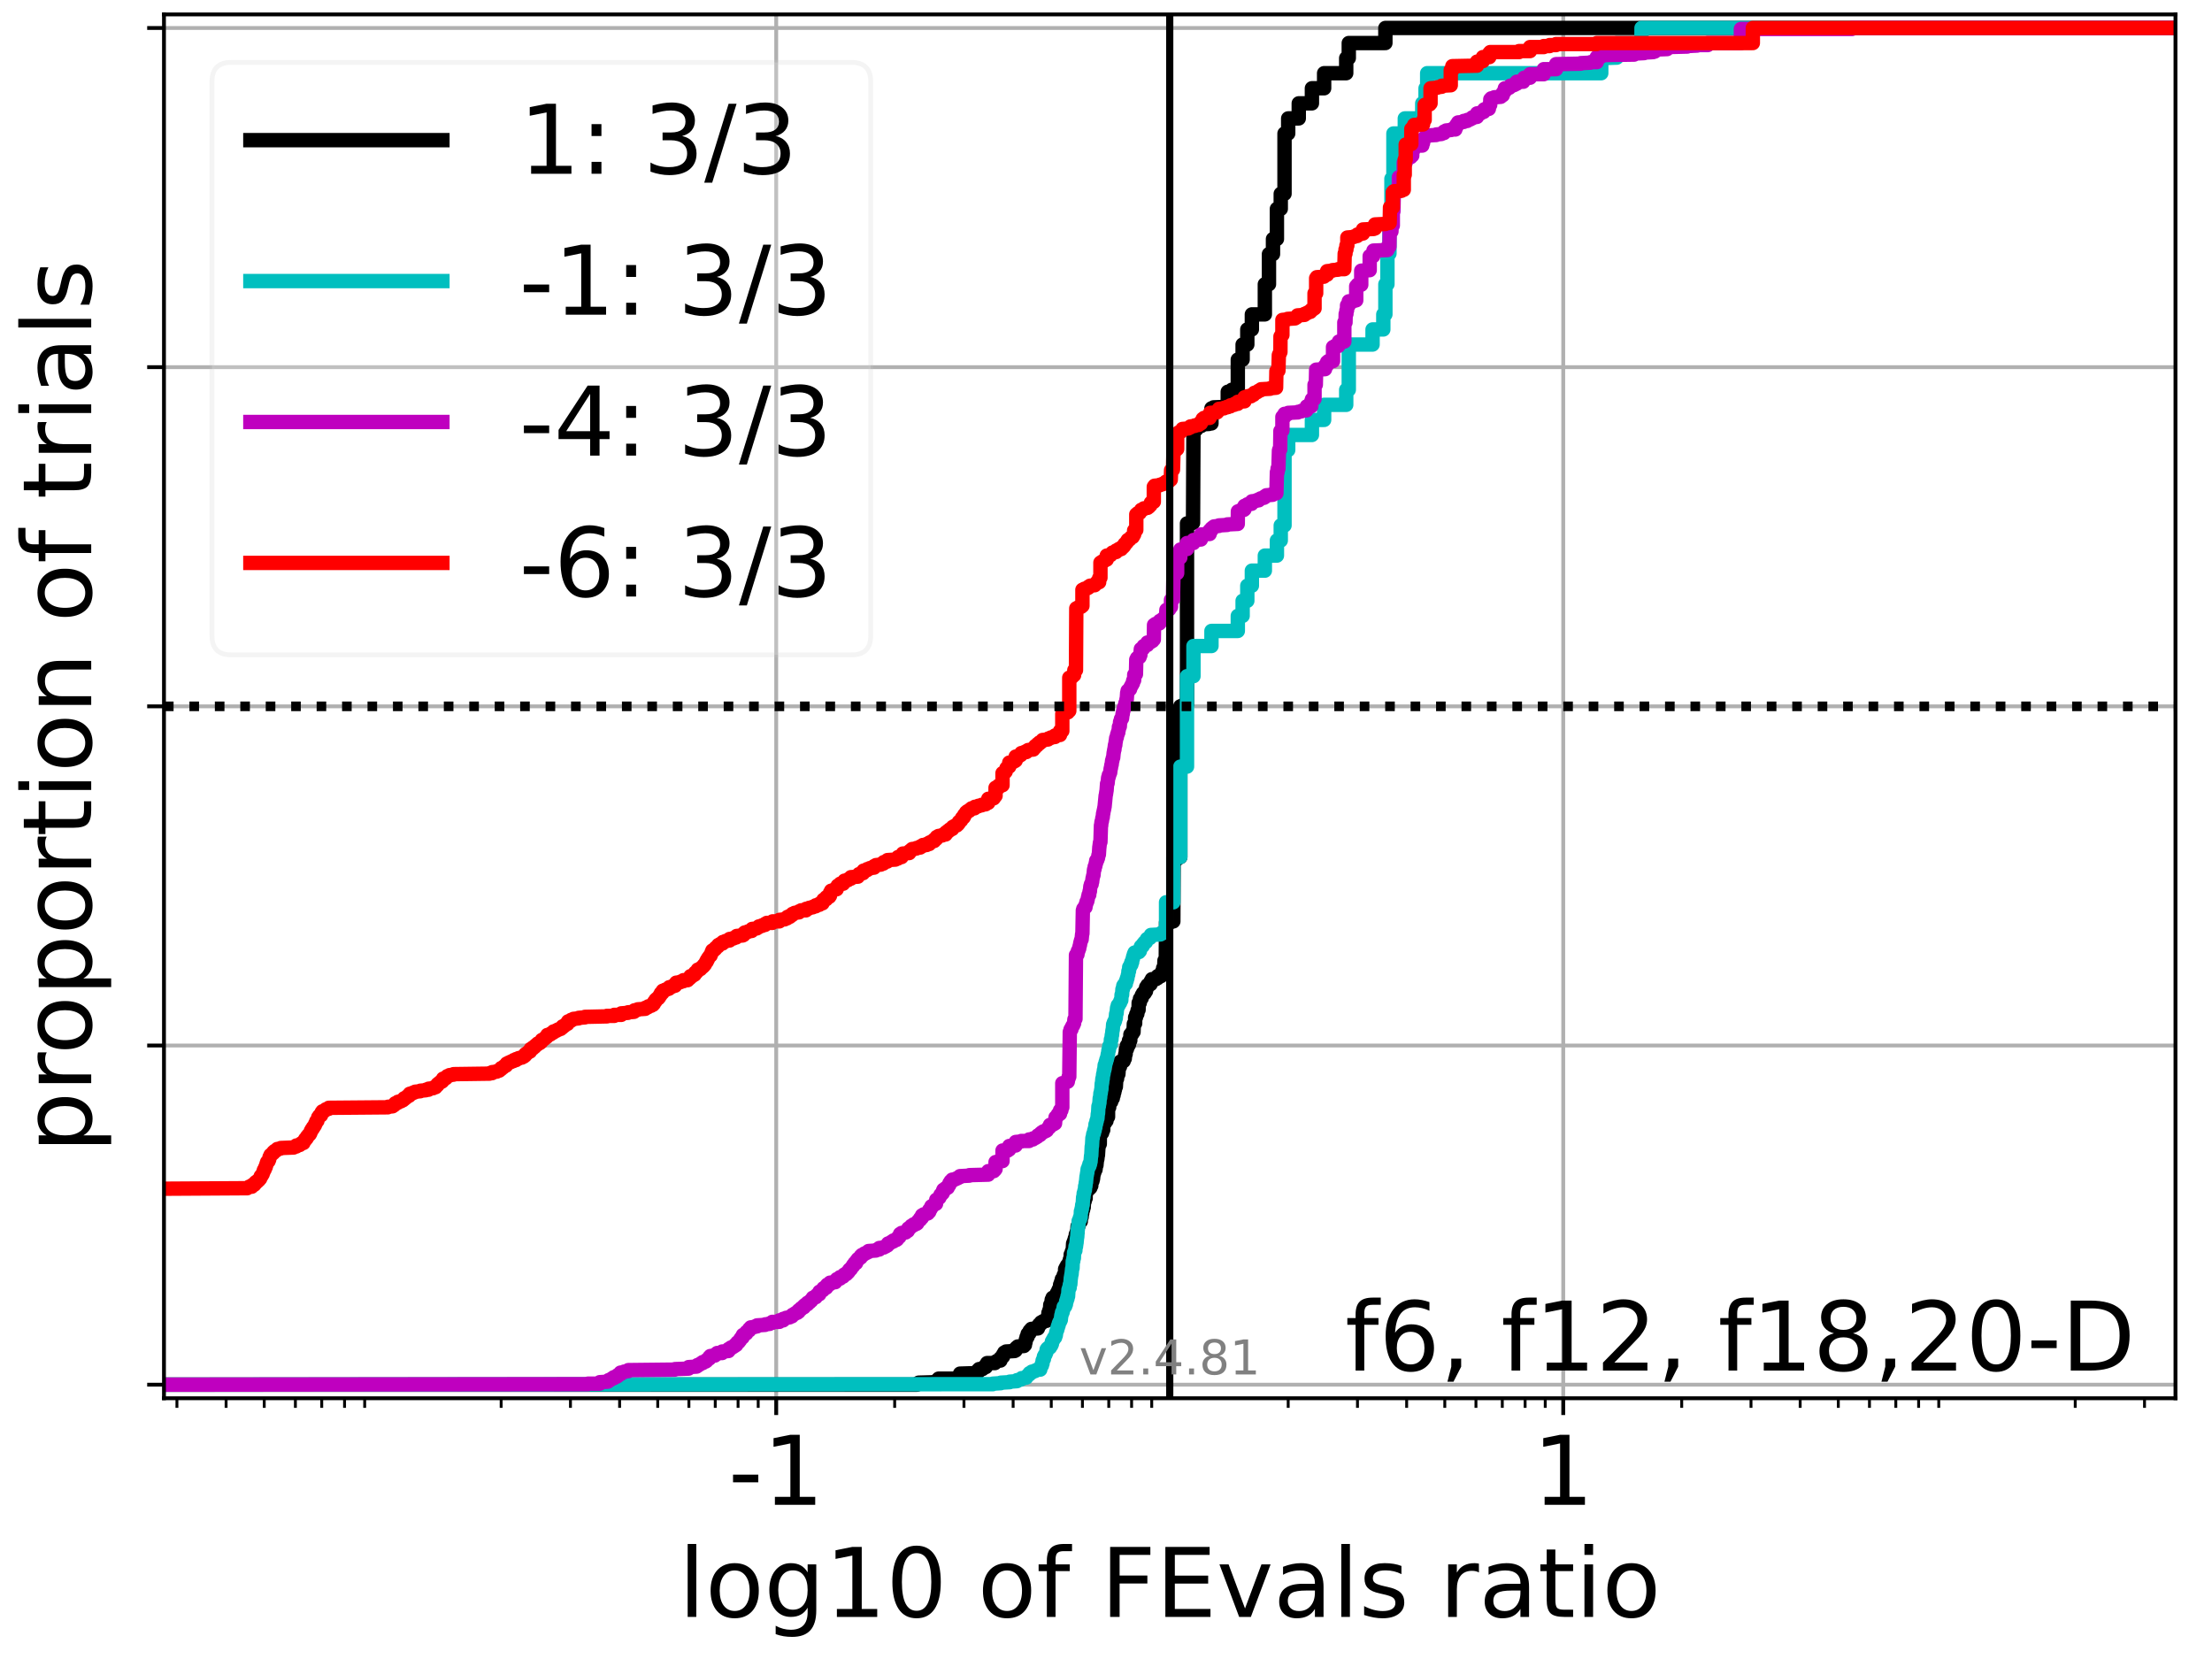 <?xml version="1.0" encoding="utf-8" standalone="no"?>
<!DOCTYPE svg PUBLIC "-//W3C//DTD SVG 1.1//EN"
  "http://www.w3.org/Graphics/SVG/1.1/DTD/svg11.dtd">
<!-- Created with matplotlib (https://matplotlib.org/) -->
<svg height="345.6pt" version="1.1" viewBox="0 0 460.8 345.6" width="460.8pt" xmlns="http://www.w3.org/2000/svg" xmlns:xlink="http://www.w3.org/1999/xlink">
 <defs>
  <style type="text/css">*{stroke-linecap:butt;stroke-linejoin:round;}</style>
 </defs>
 <g id="figure_1">
  <g id="patch_1">
   <path d="M 0 345.6 
L 460.8 345.6 
L 460.8 0 
L 0 0 
z
" style="fill:#ffffff;"/>
  </g>
  <g id="axes_1">
   <g id="patch_2">
    <path d="M 34.16 291.28 
L 453.192 291.28 
L 453.192 3 
L 34.16 3 
z
" style="fill:#ffffff;"/>
   </g>
   <g id="matplotlib.axis_1">
    <g id="xtick_1">
     <g id="line2d_1">
      <path clip-path="url(#p3e2163a928)" d="M 161.699 291.28 
L 161.699 3 
" style="fill:none;stroke:#b0b0b0;stroke-linecap:square;stroke-width:0.8;"/>
     </g>
     <g id="line2d_2">
      <defs>
       <path d="M 0 0 
L 0 3.5 
" id="m68f76f3cad" style="stroke:#000000;stroke-width:0.8;"/>
      </defs>
      <g>
       <use style="stroke:#000000;stroke-width:0.8;" x="161.699" xlink:href="#m68f76f3cad" y="291.28"/>
      </g>
     </g>
     <g id="text_1">
      <!-- -1 -->
      <g transform="translate(151.728 313.477)scale(0.2 -0.2)">
       <defs>
        <path d="M 4.891 31.391 
L 31.203 31.391 
L 31.203 23.391 
L 4.891 23.391 
z
" id="DejaVuSans-45"/>
        <path d="M 12.406 8.297 
L 28.516 8.297 
L 28.516 63.922 
L 10.984 60.406 
L 10.984 69.391 
L 28.422 72.906 
L 38.281 72.906 
L 38.281 8.297 
L 54.391 8.297 
L 54.391 0 
L 12.406 0 
z
" id="DejaVuSans-49"/>
       </defs>
       <use xlink:href="#DejaVuSans-45"/>
       <use x="36.084" xlink:href="#DejaVuSans-49"/>
      </g>
     </g>
    </g>
    <g id="xtick_2">
     <g id="line2d_3">
      <path clip-path="url(#p3e2163a928)" d="M 325.653 291.28 
L 325.653 3 
" style="fill:none;stroke:#b0b0b0;stroke-linecap:square;stroke-width:0.8;"/>
     </g>
     <g id="line2d_4">
      <g>
       <use style="stroke:#000000;stroke-width:0.8;" x="325.653" xlink:href="#m68f76f3cad" y="291.28"/>
      </g>
     </g>
     <g id="text_2">
      <!-- 1 -->
      <g transform="translate(319.291 313.477)scale(0.2 -0.2)">
       <use xlink:href="#DejaVuSans-49"/>
      </g>
     </g>
    </g>
    <g id="xtick_3">
     <g id="line2d_5">
      <defs>
       <path d="M 0 0 
L 0 2 
" id="meb9a9c0931" style="stroke:#000000;stroke-width:0.6;"/>
      </defs>
      <g>
       <use style="stroke:#000000;stroke-width:0.6;" x="36.857" xlink:href="#meb9a9c0931" y="291.28"/>
      </g>
     </g>
    </g>
    <g id="xtick_4">
     <g id="line2d_6">
      <g>
       <use style="stroke:#000000;stroke-width:0.6;" x="47.1" xlink:href="#meb9a9c0931" y="291.28"/>
      </g>
     </g>
    </g>
    <g id="xtick_5">
     <g id="line2d_7">
      <g>
       <use style="stroke:#000000;stroke-width:0.6;" x="55.044" xlink:href="#meb9a9c0931" y="291.28"/>
      </g>
     </g>
    </g>
    <g id="xtick_6">
     <g id="line2d_8">
      <g>
       <use style="stroke:#000000;stroke-width:0.6;" x="61.535" xlink:href="#meb9a9c0931" y="291.28"/>
      </g>
     </g>
    </g>
    <g id="xtick_7">
     <g id="line2d_9">
      <g>
       <use style="stroke:#000000;stroke-width:0.6;" x="67.023" xlink:href="#meb9a9c0931" y="291.28"/>
      </g>
     </g>
    </g>
    <g id="xtick_8">
     <g id="line2d_10">
      <g>
       <use style="stroke:#000000;stroke-width:0.6;" x="71.777" xlink:href="#meb9a9c0931" y="291.28"/>
      </g>
     </g>
    </g>
    <g id="xtick_9">
     <g id="line2d_11">
      <g>
       <use style="stroke:#000000;stroke-width:0.6;" x="75.971" xlink:href="#meb9a9c0931" y="291.28"/>
      </g>
     </g>
    </g>
    <g id="xtick_10">
     <g id="line2d_12">
      <g>
       <use style="stroke:#000000;stroke-width:0.6;" x="104.399" xlink:href="#meb9a9c0931" y="291.28"/>
      </g>
     </g>
    </g>
    <g id="xtick_11">
     <g id="line2d_13">
      <g>
       <use style="stroke:#000000;stroke-width:0.6;" x="118.835" xlink:href="#meb9a9c0931" y="291.28"/>
      </g>
     </g>
    </g>
    <g id="xtick_12">
     <g id="line2d_14">
      <g>
       <use style="stroke:#000000;stroke-width:0.6;" x="129.077" xlink:href="#meb9a9c0931" y="291.28"/>
      </g>
     </g>
    </g>
    <g id="xtick_13">
     <g id="line2d_15">
      <g>
       <use style="stroke:#000000;stroke-width:0.6;" x="137.021" xlink:href="#meb9a9c0931" y="291.28"/>
      </g>
     </g>
    </g>
    <g id="xtick_14">
     <g id="line2d_16">
      <g>
       <use style="stroke:#000000;stroke-width:0.6;" x="143.512" xlink:href="#meb9a9c0931" y="291.28"/>
      </g>
     </g>
    </g>
    <g id="xtick_15">
     <g id="line2d_17">
      <g>
       <use style="stroke:#000000;stroke-width:0.6;" x="149" xlink:href="#meb9a9c0931" y="291.28"/>
      </g>
     </g>
    </g>
    <g id="xtick_16">
     <g id="line2d_18">
      <g>
       <use style="stroke:#000000;stroke-width:0.6;" x="153.754" xlink:href="#meb9a9c0931" y="291.28"/>
      </g>
     </g>
    </g>
    <g id="xtick_17">
     <g id="line2d_19">
      <g>
       <use style="stroke:#000000;stroke-width:0.6;" x="157.948" xlink:href="#meb9a9c0931" y="291.28"/>
      </g>
     </g>
    </g>
    <g id="xtick_18">
     <g id="line2d_20">
      <g>
       <use style="stroke:#000000;stroke-width:0.6;" x="186.376" xlink:href="#meb9a9c0931" y="291.28"/>
      </g>
     </g>
    </g>
    <g id="xtick_19">
     <g id="line2d_21">
      <g>
       <use style="stroke:#000000;stroke-width:0.6;" x="200.812" xlink:href="#meb9a9c0931" y="291.28"/>
      </g>
     </g>
    </g>
    <g id="xtick_20">
     <g id="line2d_22">
      <g>
       <use style="stroke:#000000;stroke-width:0.6;" x="211.054" xlink:href="#meb9a9c0931" y="291.28"/>
      </g>
     </g>
    </g>
    <g id="xtick_21">
     <g id="line2d_23">
      <g>
       <use style="stroke:#000000;stroke-width:0.6;" x="218.998" xlink:href="#meb9a9c0931" y="291.28"/>
      </g>
     </g>
    </g>
    <g id="xtick_22">
     <g id="line2d_24">
      <g>
       <use style="stroke:#000000;stroke-width:0.6;" x="225.489" xlink:href="#meb9a9c0931" y="291.28"/>
      </g>
     </g>
    </g>
    <g id="xtick_23">
     <g id="line2d_25">
      <g>
       <use style="stroke:#000000;stroke-width:0.6;" x="230.978" xlink:href="#meb9a9c0931" y="291.28"/>
      </g>
     </g>
    </g>
    <g id="xtick_24">
     <g id="line2d_26">
      <g>
       <use style="stroke:#000000;stroke-width:0.6;" x="235.732" xlink:href="#meb9a9c0931" y="291.28"/>
      </g>
     </g>
    </g>
    <g id="xtick_25">
     <g id="line2d_27">
      <g>
       <use style="stroke:#000000;stroke-width:0.6;" x="239.925" xlink:href="#meb9a9c0931" y="291.28"/>
      </g>
     </g>
    </g>
    <g id="xtick_26">
     <g id="line2d_28">
      <g>
       <use style="stroke:#000000;stroke-width:0.6;" x="268.354" xlink:href="#meb9a9c0931" y="291.28"/>
      </g>
     </g>
    </g>
    <g id="xtick_27">
     <g id="line2d_29">
      <g>
       <use style="stroke:#000000;stroke-width:0.6;" x="282.789" xlink:href="#meb9a9c0931" y="291.28"/>
      </g>
     </g>
    </g>
    <g id="xtick_28">
     <g id="line2d_30">
      <g>
       <use style="stroke:#000000;stroke-width:0.6;" x="293.031" xlink:href="#meb9a9c0931" y="291.28"/>
      </g>
     </g>
    </g>
    <g id="xtick_29">
     <g id="line2d_31">
      <g>
       <use style="stroke:#000000;stroke-width:0.6;" x="300.976" xlink:href="#meb9a9c0931" y="291.28"/>
      </g>
     </g>
    </g>
    <g id="xtick_30">
     <g id="line2d_32">
      <g>
       <use style="stroke:#000000;stroke-width:0.6;" x="307.467" xlink:href="#meb9a9c0931" y="291.28"/>
      </g>
     </g>
    </g>
    <g id="xtick_31">
     <g id="line2d_33">
      <g>
       <use style="stroke:#000000;stroke-width:0.6;" x="312.955" xlink:href="#meb9a9c0931" y="291.28"/>
      </g>
     </g>
    </g>
    <g id="xtick_32">
     <g id="line2d_34">
      <g>
       <use style="stroke:#000000;stroke-width:0.6;" x="317.709" xlink:href="#meb9a9c0931" y="291.28"/>
      </g>
     </g>
    </g>
    <g id="xtick_33">
     <g id="line2d_35">
      <g>
       <use style="stroke:#000000;stroke-width:0.6;" x="321.902" xlink:href="#meb9a9c0931" y="291.28"/>
      </g>
     </g>
    </g>
    <g id="xtick_34">
     <g id="line2d_36">
      <g>
       <use style="stroke:#000000;stroke-width:0.6;" x="350.331" xlink:href="#meb9a9c0931" y="291.28"/>
      </g>
     </g>
    </g>
    <g id="xtick_35">
     <g id="line2d_37">
      <g>
       <use style="stroke:#000000;stroke-width:0.6;" x="364.766" xlink:href="#meb9a9c0931" y="291.28"/>
      </g>
     </g>
    </g>
    <g id="xtick_36">
     <g id="line2d_38">
      <g>
       <use style="stroke:#000000;stroke-width:0.6;" x="375.008" xlink:href="#meb9a9c0931" y="291.28"/>
      </g>
     </g>
    </g>
    <g id="xtick_37">
     <g id="line2d_39">
      <g>
       <use style="stroke:#000000;stroke-width:0.6;" x="382.953" xlink:href="#meb9a9c0931" y="291.28"/>
      </g>
     </g>
    </g>
    <g id="xtick_38">
     <g id="line2d_40">
      <g>
       <use style="stroke:#000000;stroke-width:0.6;" x="389.444" xlink:href="#meb9a9c0931" y="291.28"/>
      </g>
     </g>
    </g>
    <g id="xtick_39">
     <g id="line2d_41">
      <g>
       <use style="stroke:#000000;stroke-width:0.6;" x="394.932" xlink:href="#meb9a9c0931" y="291.28"/>
      </g>
     </g>
    </g>
    <g id="xtick_40">
     <g id="line2d_42">
      <g>
       <use style="stroke:#000000;stroke-width:0.6;" x="399.686" xlink:href="#meb9a9c0931" y="291.28"/>
      </g>
     </g>
    </g>
    <g id="xtick_41">
     <g id="line2d_43">
      <g>
       <use style="stroke:#000000;stroke-width:0.6;" x="403.879" xlink:href="#meb9a9c0931" y="291.28"/>
      </g>
     </g>
    </g>
    <g id="xtick_42">
     <g id="line2d_44">
      <g>
       <use style="stroke:#000000;stroke-width:0.6;" x="432.308" xlink:href="#meb9a9c0931" y="291.28"/>
      </g>
     </g>
    </g>
    <g id="xtick_43">
     <g id="line2d_45">
      <g>
       <use style="stroke:#000000;stroke-width:0.6;" x="446.743" xlink:href="#meb9a9c0931" y="291.28"/>
      </g>
     </g>
    </g>
    <g id="text_3">
     <!-- log10 of FEvals ratio -->
     <g transform="translate(141.371 336.833)scale(0.2 -0.2)">
      <defs>
       <path d="M 9.422 75.984 
L 18.406 75.984 
L 18.406 0 
L 9.422 0 
z
" id="DejaVuSans-108"/>
       <path d="M 30.609 48.391 
Q 23.391 48.391 19.188 42.75 
Q 14.984 37.109 14.984 27.297 
Q 14.984 17.484 19.156 11.844 
Q 23.344 6.203 30.609 6.203 
Q 37.797 6.203 41.984 11.859 
Q 46.188 17.531 46.188 27.297 
Q 46.188 37.016 41.984 42.703 
Q 37.797 48.391 30.609 48.391 
z
M 30.609 56 
Q 42.328 56 49.016 48.375 
Q 55.719 40.766 55.719 27.297 
Q 55.719 13.875 49.016 6.219 
Q 42.328 -1.422 30.609 -1.422 
Q 18.844 -1.422 12.172 6.219 
Q 5.516 13.875 5.516 27.297 
Q 5.516 40.766 12.172 48.375 
Q 18.844 56 30.609 56 
z
" id="DejaVuSans-111"/>
       <path d="M 45.406 27.984 
Q 45.406 37.75 41.375 43.109 
Q 37.359 48.484 30.078 48.484 
Q 22.859 48.484 18.828 43.109 
Q 14.797 37.75 14.797 27.984 
Q 14.797 18.266 18.828 12.891 
Q 22.859 7.516 30.078 7.516 
Q 37.359 7.516 41.375 12.891 
Q 45.406 18.266 45.406 27.984 
z
M 54.391 6.781 
Q 54.391 -7.172 48.188 -13.984 
Q 42 -20.797 29.203 -20.797 
Q 24.469 -20.797 20.266 -20.094 
Q 16.062 -19.391 12.109 -17.922 
L 12.109 -9.188 
Q 16.062 -11.328 19.922 -12.344 
Q 23.781 -13.375 27.781 -13.375 
Q 36.625 -13.375 41.016 -8.766 
Q 45.406 -4.156 45.406 5.172 
L 45.406 9.625 
Q 42.625 4.781 38.281 2.391 
Q 33.938 0 27.875 0 
Q 17.828 0 11.672 7.656 
Q 5.516 15.328 5.516 27.984 
Q 5.516 40.672 11.672 48.328 
Q 17.828 56 27.875 56 
Q 33.938 56 38.281 53.609 
Q 42.625 51.219 45.406 46.391 
L 45.406 54.688 
L 54.391 54.688 
z
" id="DejaVuSans-103"/>
       <path d="M 31.781 66.406 
Q 24.172 66.406 20.328 58.906 
Q 16.5 51.422 16.5 36.375 
Q 16.5 21.391 20.328 13.891 
Q 24.172 6.391 31.781 6.391 
Q 39.453 6.391 43.281 13.891 
Q 47.125 21.391 47.125 36.375 
Q 47.125 51.422 43.281 58.906 
Q 39.453 66.406 31.781 66.406 
z
M 31.781 74.219 
Q 44.047 74.219 50.516 64.516 
Q 56.984 54.828 56.984 36.375 
Q 56.984 17.969 50.516 8.266 
Q 44.047 -1.422 31.781 -1.422 
Q 19.531 -1.422 13.062 8.266 
Q 6.594 17.969 6.594 36.375 
Q 6.594 54.828 13.062 64.516 
Q 19.531 74.219 31.781 74.219 
z
" id="DejaVuSans-48"/>
       <path id="DejaVuSans-32"/>
       <path d="M 37.109 75.984 
L 37.109 68.5 
L 28.516 68.5 
Q 23.688 68.5 21.797 66.547 
Q 19.922 64.594 19.922 59.516 
L 19.922 54.688 
L 34.719 54.688 
L 34.719 47.703 
L 19.922 47.703 
L 19.922 0 
L 10.891 0 
L 10.891 47.703 
L 2.297 47.703 
L 2.297 54.688 
L 10.891 54.688 
L 10.891 58.5 
Q 10.891 67.625 15.141 71.797 
Q 19.391 75.984 28.609 75.984 
z
" id="DejaVuSans-102"/>
       <path d="M 9.812 72.906 
L 51.703 72.906 
L 51.703 64.594 
L 19.672 64.594 
L 19.672 43.109 
L 48.578 43.109 
L 48.578 34.812 
L 19.672 34.812 
L 19.672 0 
L 9.812 0 
z
" id="DejaVuSans-70"/>
       <path d="M 9.812 72.906 
L 55.906 72.906 
L 55.906 64.594 
L 19.672 64.594 
L 19.672 43.016 
L 54.391 43.016 
L 54.391 34.719 
L 19.672 34.719 
L 19.672 8.297 
L 56.781 8.297 
L 56.781 0 
L 9.812 0 
z
" id="DejaVuSans-69"/>
       <path d="M 2.984 54.688 
L 12.5 54.688 
L 29.594 8.797 
L 46.688 54.688 
L 56.203 54.688 
L 35.688 0 
L 23.484 0 
z
" id="DejaVuSans-118"/>
       <path d="M 34.281 27.484 
Q 23.391 27.484 19.188 25 
Q 14.984 22.516 14.984 16.5 
Q 14.984 11.719 18.141 8.906 
Q 21.297 6.109 26.703 6.109 
Q 34.188 6.109 38.703 11.406 
Q 43.219 16.703 43.219 25.484 
L 43.219 27.484 
z
M 52.203 31.203 
L 52.203 0 
L 43.219 0 
L 43.219 8.297 
Q 40.141 3.328 35.547 0.953 
Q 30.953 -1.422 24.312 -1.422 
Q 15.922 -1.422 10.953 3.297 
Q 6 8.016 6 15.922 
Q 6 25.141 12.172 29.828 
Q 18.359 34.516 30.609 34.516 
L 43.219 34.516 
L 43.219 35.406 
Q 43.219 41.609 39.141 45 
Q 35.062 48.391 27.688 48.391 
Q 23 48.391 18.547 47.266 
Q 14.109 46.141 10.016 43.891 
L 10.016 52.203 
Q 14.938 54.109 19.578 55.047 
Q 24.219 56 28.609 56 
Q 40.484 56 46.344 49.844 
Q 52.203 43.703 52.203 31.203 
z
" id="DejaVuSans-97"/>
       <path d="M 44.281 53.078 
L 44.281 44.578 
Q 40.484 46.531 36.375 47.5 
Q 32.281 48.484 27.875 48.484 
Q 21.188 48.484 17.844 46.438 
Q 14.5 44.391 14.5 40.281 
Q 14.5 37.156 16.891 35.375 
Q 19.281 33.594 26.516 31.984 
L 29.594 31.297 
Q 39.156 29.25 43.188 25.516 
Q 47.219 21.781 47.219 15.094 
Q 47.219 7.469 41.188 3.016 
Q 35.156 -1.422 24.609 -1.422 
Q 20.219 -1.422 15.453 -0.562 
Q 10.688 0.297 5.422 2 
L 5.422 11.281 
Q 10.406 8.688 15.234 7.391 
Q 20.062 6.109 24.812 6.109 
Q 31.156 6.109 34.562 8.281 
Q 37.984 10.453 37.984 14.406 
Q 37.984 18.062 35.516 20.016 
Q 33.062 21.969 24.703 23.781 
L 21.578 24.516 
Q 13.234 26.266 9.516 29.906 
Q 5.812 33.547 5.812 39.891 
Q 5.812 47.609 11.281 51.797 
Q 16.75 56 26.812 56 
Q 31.781 56 36.172 55.266 
Q 40.578 54.547 44.281 53.078 
z
" id="DejaVuSans-115"/>
       <path d="M 41.109 46.297 
Q 39.594 47.172 37.812 47.578 
Q 36.031 48 33.891 48 
Q 26.266 48 22.188 43.047 
Q 18.109 38.094 18.109 28.812 
L 18.109 0 
L 9.078 0 
L 9.078 54.688 
L 18.109 54.688 
L 18.109 46.188 
Q 20.953 51.172 25.484 53.578 
Q 30.031 56 36.531 56 
Q 37.453 56 38.578 55.875 
Q 39.703 55.766 41.062 55.516 
z
" id="DejaVuSans-114"/>
       <path d="M 18.312 70.219 
L 18.312 54.688 
L 36.812 54.688 
L 36.812 47.703 
L 18.312 47.703 
L 18.312 18.016 
Q 18.312 11.328 20.141 9.422 
Q 21.969 7.516 27.594 7.516 
L 36.812 7.516 
L 36.812 0 
L 27.594 0 
Q 17.188 0 13.234 3.875 
Q 9.281 7.766 9.281 18.016 
L 9.281 47.703 
L 2.688 47.703 
L 2.688 54.688 
L 9.281 54.688 
L 9.281 70.219 
z
" id="DejaVuSans-116"/>
       <path d="M 9.422 54.688 
L 18.406 54.688 
L 18.406 0 
L 9.422 0 
z
M 9.422 75.984 
L 18.406 75.984 
L 18.406 64.594 
L 9.422 64.594 
z
" id="DejaVuSans-105"/>
      </defs>
      <use xlink:href="#DejaVuSans-108"/>
      <use x="27.783" xlink:href="#DejaVuSans-111"/>
      <use x="88.965" xlink:href="#DejaVuSans-103"/>
      <use x="152.441" xlink:href="#DejaVuSans-49"/>
      <use x="216.064" xlink:href="#DejaVuSans-48"/>
      <use x="279.688" xlink:href="#DejaVuSans-32"/>
      <use x="311.475" xlink:href="#DejaVuSans-111"/>
      <use x="372.656" xlink:href="#DejaVuSans-102"/>
      <use x="407.861" xlink:href="#DejaVuSans-32"/>
      <use x="439.648" xlink:href="#DejaVuSans-70"/>
      <use x="497.168" xlink:href="#DejaVuSans-69"/>
      <use x="560.352" xlink:href="#DejaVuSans-118"/>
      <use x="619.531" xlink:href="#DejaVuSans-97"/>
      <use x="680.811" xlink:href="#DejaVuSans-108"/>
      <use x="708.594" xlink:href="#DejaVuSans-115"/>
      <use x="760.693" xlink:href="#DejaVuSans-32"/>
      <use x="792.48" xlink:href="#DejaVuSans-114"/>
      <use x="833.594" xlink:href="#DejaVuSans-97"/>
      <use x="894.873" xlink:href="#DejaVuSans-116"/>
      <use x="934.082" xlink:href="#DejaVuSans-105"/>
      <use x="961.865" xlink:href="#DejaVuSans-111"/>
     </g>
    </g>
   </g>
   <g id="matplotlib.axis_2">
    <g id="ytick_1">
     <g id="line2d_46">
      <path clip-path="url(#p3e2163a928)" d="M 34.16 288.454 
L 453.192 288.454 
" style="fill:none;stroke:#b0b0b0;stroke-linecap:square;stroke-width:0.8;"/>
     </g>
     <g id="line2d_47">
      <defs>
       <path d="M 0 0 
L -3.5 0 
" id="m819ed05b71" style="stroke:#000000;stroke-width:0.8;"/>
      </defs>
      <g>
       <use style="stroke:#000000;stroke-width:0.8;" x="34.16" xlink:href="#m819ed05b71" y="288.454"/>
      </g>
     </g>
    </g>
    <g id="ytick_2">
     <g id="line2d_48">
      <path clip-path="url(#p3e2163a928)" d="M 34.16 217.797 
L 453.192 217.797 
" style="fill:none;stroke:#b0b0b0;stroke-linecap:square;stroke-width:0.8;"/>
     </g>
     <g id="line2d_49">
      <g>
       <use style="stroke:#000000;stroke-width:0.8;" x="34.16" xlink:href="#m819ed05b71" y="217.797"/>
      </g>
     </g>
    </g>
    <g id="ytick_3">
     <g id="line2d_50">
      <path clip-path="url(#p3e2163a928)" d="M 34.16 147.14 
L 453.192 147.14 
" style="fill:none;stroke:#b0b0b0;stroke-linecap:square;stroke-width:0.8;"/>
     </g>
     <g id="line2d_51">
      <g>
       <use style="stroke:#000000;stroke-width:0.8;" x="34.16" xlink:href="#m819ed05b71" y="147.14"/>
      </g>
     </g>
    </g>
    <g id="ytick_4">
     <g id="line2d_52">
      <path clip-path="url(#p3e2163a928)" d="M 34.16 76.483 
L 453.192 76.483 
" style="fill:none;stroke:#b0b0b0;stroke-linecap:square;stroke-width:0.8;"/>
     </g>
     <g id="line2d_53">
      <g>
       <use style="stroke:#000000;stroke-width:0.8;" x="34.16" xlink:href="#m819ed05b71" y="76.483"/>
      </g>
     </g>
    </g>
    <g id="ytick_5">
     <g id="line2d_54">
      <path clip-path="url(#p3e2163a928)" d="M 34.16 5.826 
L 453.192 5.826 
" style="fill:none;stroke:#b0b0b0;stroke-linecap:square;stroke-width:0.8;"/>
     </g>
     <g id="line2d_55">
      <g>
       <use style="stroke:#000000;stroke-width:0.8;" x="34.16" xlink:href="#m819ed05b71" y="5.826"/>
      </g>
     </g>
    </g>
    <g id="text_4">
     <!-- proportion of trials -->
     <g transform="translate(19.001 240.146)rotate(-90)scale(0.2 -0.2)">
      <defs>
       <path d="M 18.109 8.203 
L 18.109 -20.797 
L 9.078 -20.797 
L 9.078 54.688 
L 18.109 54.688 
L 18.109 46.391 
Q 20.953 51.266 25.266 53.625 
Q 29.594 56 35.594 56 
Q 45.562 56 51.781 48.094 
Q 58.016 40.188 58.016 27.297 
Q 58.016 14.406 51.781 6.484 
Q 45.562 -1.422 35.594 -1.422 
Q 29.594 -1.422 25.266 0.953 
Q 20.953 3.328 18.109 8.203 
z
M 48.688 27.297 
Q 48.688 37.203 44.609 42.844 
Q 40.531 48.484 33.406 48.484 
Q 26.266 48.484 22.188 42.844 
Q 18.109 37.203 18.109 27.297 
Q 18.109 17.391 22.188 11.75 
Q 26.266 6.109 33.406 6.109 
Q 40.531 6.109 44.609 11.75 
Q 48.688 17.391 48.688 27.297 
z
" id="DejaVuSans-112"/>
       <path d="M 54.891 33.016 
L 54.891 0 
L 45.906 0 
L 45.906 32.719 
Q 45.906 40.484 42.875 44.328 
Q 39.844 48.188 33.797 48.188 
Q 26.516 48.188 22.312 43.547 
Q 18.109 38.922 18.109 30.906 
L 18.109 0 
L 9.078 0 
L 9.078 54.688 
L 18.109 54.688 
L 18.109 46.188 
Q 21.344 51.125 25.703 53.562 
Q 30.078 56 35.797 56 
Q 45.219 56 50.047 50.172 
Q 54.891 44.344 54.891 33.016 
z
" id="DejaVuSans-110"/>
      </defs>
      <use xlink:href="#DejaVuSans-112"/>
      <use x="63.477" xlink:href="#DejaVuSans-114"/>
      <use x="102.34" xlink:href="#DejaVuSans-111"/>
      <use x="163.521" xlink:href="#DejaVuSans-112"/>
      <use x="226.998" xlink:href="#DejaVuSans-111"/>
      <use x="288.18" xlink:href="#DejaVuSans-114"/>
      <use x="329.293" xlink:href="#DejaVuSans-116"/>
      <use x="368.502" xlink:href="#DejaVuSans-105"/>
      <use x="396.285" xlink:href="#DejaVuSans-111"/>
      <use x="457.467" xlink:href="#DejaVuSans-110"/>
      <use x="520.846" xlink:href="#DejaVuSans-32"/>
      <use x="552.633" xlink:href="#DejaVuSans-111"/>
      <use x="613.814" xlink:href="#DejaVuSans-102"/>
      <use x="649.02" xlink:href="#DejaVuSans-32"/>
      <use x="680.807" xlink:href="#DejaVuSans-116"/>
      <use x="720.016" xlink:href="#DejaVuSans-114"/>
      <use x="761.129" xlink:href="#DejaVuSans-105"/>
      <use x="788.912" xlink:href="#DejaVuSans-97"/>
      <use x="850.191" xlink:href="#DejaVuSans-108"/>
      <use x="877.975" xlink:href="#DejaVuSans-115"/>
     </g>
    </g>
   </g>
   <g id="line2d_56">
    <path clip-path="url(#p3e2163a928)" d="M 34.16 288.454 
L 191.018 288.454 
L 191.018 288.349 
L 191.018 288.244 
L 191.38 288.14 
L 191.38 288.035 
L 195.121 287.93 
L 195.121 287.826 
L 195.324 287.826 
L 195.324 287.721 
L 195.324 287.407 
L 195.528 287.407 
L 195.528 287.302 
L 195.528 287.198 
L 199.434 287.198 
L 199.434 287.093 
L 199.434 286.988 
L 199.76 286.884 
L 199.796 286.674 
L 199.991 286.674 
L 199.991 286.57 
L 199.991 286.151 
L 203.335 286.046 
L 203.335 285.941 
L 203.74 285.837 
L 203.74 285.418 
L 203.944 285.418 
L 203.944 285.313 
L 203.944 285.209 
L 204.653 285.209 
L 204.653 285.104 
L 204.653 284.999 
L 205.015 284.895 
L 205.015 284.79 
L 205.363 284.79 
L 205.363 284.685 
L 205.363 284.371 
L 205.634 284.371 
L 205.634 284.267 
L 205.634 283.953 
L 207.253 283.953 
L 207.253 283.848 
L 207.253 283.743 
L 207.615 283.639 
L 207.615 283.534 
L 208.407 283.429 
L 208.407 282.906 
L 208.639 282.801 
L 208.639 282.697 
L 208.959 282.592 
L 208.959 282.173 
L 209.163 282.173 
L 209.163 282.068 
L 209.204 281.754 
L 209.566 281.65 
L 209.566 281.545 
L 211.356 281.44 
L 211.356 281.336 
L 211.559 281.336 
L 211.559 281.231 
L 211.559 280.917 
L 211.763 280.917 
L 211.763 280.812 
L 211.763 280.708 
L 212.016 280.708 
L 212.016 280.603 
L 212.016 280.498 
L 213.307 280.394 
L 213.395 280.184 
L 213.51 280.184 
L 213.51 280.08 
L 213.51 279.766 
L 213.626 279.661 
L 213.626 279.661 
L 213.714 279.033 
L 213.779 279.033 
L 213.779 278.928 
L 213.859 278.509 
L 214.05 278.509 
L 214.05 278.405 
L 214.077 277.881 
L 214.439 277.777 
L 214.488 277.253 
L 214.669 277.253 
L 214.669 277.149 
L 214.669 277.044 
L 214.851 277.044 
L 214.851 276.939 
L 214.851 276.835 
L 216.226 276.73 
L 216.226 276.207 
L 216.478 276.102 
L 216.478 275.893 
L 216.84 275.788 
L 216.863 275.474 
L 217.225 275.369 
L 217.225 275.264 
L 217.978 275.16 
L 217.978 275.055 
L 218.177 275.055 
L 218.177 274.95 
L 218.18 274.427 
L 218.362 274.427 
L 218.362 274.322 
L 218.41 273.485 
L 218.587 273.38 
L 218.592 272.962 
L 218.727 272.857 
L 218.794 271.81 
L 218.998 271.705 
L 219.089 270.763 
L 219.269 270.763 
L 219.269 270.659 
L 219.269 270.345 
L 219.8 270.24 
L 219.8 270.031 
L 220.151 269.926 
L 220.163 269.403 
L 220.332 269.403 
L 220.332 269.298 
L 220.432 268.879 
L 220.514 268.879 
L 220.514 268.774 
L 220.581 268.565 
L 220.784 268.46 
L 220.843 267.623 
L 220.988 267.518 
L 221.023 267.1 
L 221.169 267.1 
L 221.169 266.995 
L 221.205 266.472 
L 221.373 266.472 
L 221.373 266.367 
L 221.373 266.262 
L 221.521 266.262 
L 221.521 266.158 
L 221.598 265.634 
L 221.855 265.529 
L 221.883 264.378 
L 222.036 264.378 
L 222.036 264.273 
L 222.036 264.064 
L 222.217 264.064 
L 222.217 263.959 
L 222.263 263.645 
L 222.629 263.541 
L 222.668 263.017 
L 222.83 262.913 
L 222.872 262.389 
L 223.033 262.285 
L 223.05 261.342 
L 223.23 261.238 
L 223.282 260.714 
L 223.461 260.714 
L 223.461 260.61 
L 223.55 259.04 
L 223.694 258.935 
L 223.702 258.621 
L 223.82 258.621 
L 223.82 258.516 
L 223.904 257.993 
L 224.053 257.993 
L 224.053 257.888 
L 224.111 257.155 
L 224.255 257.155 
L 224.255 257.051 
L 224.311 256.632 
L 224.422 256.632 
L 224.422 256.527 
L 224.474 255.481 
L 224.661 255.376 
L 224.744 254.748 
L 224.946 254.643 
L 224.946 254.434 
L 225.149 254.434 
L 225.149 254.329 
L 225.22 253.492 
L 225.339 253.492 
L 225.339 253.387 
L 225.422 252.759 
L 225.451 252.759 
L 225.451 252.654 
L 225.52 252.131 
L 225.624 252.026 
L 225.701 251.503 
L 225.757 251.503 
L 225.757 251.398 
L 225.836 250.247 
L 225.958 250.247 
L 225.958 250.142 
L 226.068 249.619 
L 226.161 249.619 
L 226.161 249.514 
L 226.161 248.362 
L 226.365 248.362 
L 226.365 248.258 
L 226.365 247.734 
L 226.943 247.63 
L 226.943 247.525 
L 227.146 247.42 
L 227.146 247.002 
L 227.335 247.002 
L 227.335 246.897 
L 227.383 246.164 
L 227.568 246.06 
L 227.674 245.641 
L 227.7 245.536 
L 227.7 245.536 
L 227.787 244.699 
L 227.855 244.594 
L 227.956 244.175 
L 227.991 244.175 
L 227.991 244.071 
L 228.037 243.757 
L 228.214 243.652 
L 228.324 242.71 
L 228.416 242.71 
L 228.416 242.605 
L 228.525 241.559 
L 228.597 241.454 
L 228.693 240.616 
L 228.728 240.616 
L 228.728 240.512 
L 228.834 238.837 
L 228.893 238.837 
L 228.893 238.732 
L 228.932 238.418 
L 229.104 238.314 
L 229.124 236.429 
L 229.357 236.325 
L 229.442 236.011 
L 229.585 236.011 
L 229.585 235.906 
L 229.645 235.383 
L 229.816 235.383 
L 229.816 235.278 
L 229.849 234.126 
L 230.048 234.126 
L 230.048 234.022 
L 230.048 233.917 
L 230.203 233.917 
L 230.203 233.812 
L 230.263 233.603 
L 230.494 233.498 
L 230.494 233.498 
L 230.597 232.766 
L 230.823 232.661 
L 230.828 230.672 
L 231.061 230.672 
L 231.061 230.567 
L 231.094 229.939 
L 231.208 229.835 
L 231.208 229.835 
L 231.208 229.521 
L 231.479 229.521 
L 231.479 229.416 
L 231.581 228.893 
L 231.813 228.788 
L 231.857 228.16 
L 231.981 228.16 
L 231.981 228.055 
L 232.059 227.532 
L 232.137 227.532 
L 232.137 227.427 
L 232.223 227.008 
L 232.262 227.008 
L 232.262 226.904 
L 232.338 226.38 
L 232.454 226.38 
L 232.454 226.276 
L 232.541 224.81 
L 232.707 224.706 
L 232.745 223.868 
L 232.978 223.763 
L 233.084 222.298 
L 233.317 222.193 
L 233.395 221.147 
L 234.081 221.042 
L 234.146 220.518 
L 234.312 220.518 
L 234.312 220.414 
L 234.417 219.576 
L 234.497 219.576 
L 234.497 219.472 
L 234.545 218.634 
L 234.767 218.53 
L 234.767 218.53 
L 234.767 217.797 
L 235.075 217.797 
L 235.075 217.692 
L 235.075 217.588 
L 235.188 217.588 
L 235.188 217.483 
L 235.188 216.75 
L 235.459 216.75 
L 235.459 216.645 
L 235.487 215.494 
L 235.866 215.389 
L 235.866 214.971 
L 236.137 214.971 
L 236.137 214.866 
L 236.2 213.296 
L 236.471 213.191 
L 236.471 211.935 
L 236.647 211.935 
L 236.647 211.83 
L 236.698 211.307 
L 236.929 211.202 
L 236.977 210.469 
L 237.185 210.365 
L 237.208 208.899 
L 237.441 208.899 
L 237.441 208.795 
L 237.476 208.062 
L 237.826 207.957 
L 237.861 207.329 
L 238.097 207.329 
L 238.097 207.225 
L 238.097 206.91 
L 238.457 206.91 
L 238.457 206.806 
L 238.457 206.492 
L 238.727 206.492 
L 238.727 206.387 
L 238.768 205.654 
L 239.038 205.654 
L 239.038 205.55 
L 239.038 205.236 
L 239.361 205.236 
L 239.361 205.131 
L 239.361 205.026 
L 239.684 205.026 
L 239.684 204.922 
L 239.726 204.398 
L 239.955 204.398 
L 239.955 204.294 
L 239.955 203.98 
L 240.799 203.98 
L 240.799 203.875 
L 240.799 203.77 
L 241.15 203.77 
L 241.15 203.665 
L 241.15 203.351 
L 241.841 203.351 
L 241.841 203.247 
L 241.841 202.933 
L 242.02 202.933 
L 242.02 202.828 
L 242.02 202.514 
L 242.291 202.514 
L 242.291 202.409 
L 242.301 201.677 
L 242.519 201.572 
L 242.58 200.106 
L 242.851 200.106 
L 242.851 200.002 
L 242.91 192.151 
L 243.838 192.151 
L 243.838 192.046 
L 243.838 191.942 
L 244.426 191.942 
L 244.426 191.837 
L 244.48 179.171 
L 245.11 179.066 
L 245.11 178.857 
L 245.421 178.752 
L 245.421 178.543 
L 245.879 178.543 
L 245.879 178.438 
L 245.879 147.14 
L 246.338 147.14 
L 246.338 147.035 
L 246.338 146.931 
L 247.106 146.826 
L 247.106 146.721 
L 247.275 146.721 
L 247.275 146.617 
L 247.275 109.038 
L 248.53 108.933 
L 248.619 89.882 
L 248.673 89.882 
L 248.673 89.777 
L 248.673 89.672 
L 248.954 89.672 
L 248.954 89.568 
L 248.954 89.463 
L 249.221 89.463 
L 249.221 89.358 
L 249.234 88.835 
L 250.234 88.73 
L 250.234 88.416 
L 251.86 88.312 
L 251.86 88.207 
L 252.37 88.207 
L 252.37 88.102 
L 252.37 85.067 
L 252.801 84.962 
L 252.801 84.857 
L 255.763 84.753 
L 255.763 81.612 
L 256.334 81.508 
L 256.334 81.403 
L 256.614 81.403 
L 256.614 81.298 
L 256.614 81.194 
L 257.858 81.194 
L 257.858 81.089 
L 257.858 74.913 
L 258.861 74.913 
L 258.861 74.808 
L 258.861 71.773 
L 259.836 71.773 
L 259.836 71.668 
L 259.836 68.632 
L 260.786 68.632 
L 260.786 68.528 
L 260.786 65.492 
L 263.491 65.492 
L 263.491 65.387 
L 263.491 59.211 
L 264.349 59.211 
L 264.349 59.107 
L 264.349 52.931 
L 265.187 52.931 
L 265.187 52.826 
L 265.187 49.791 
L 266.005 49.791 
L 266.005 49.686 
L 266.005 43.51 
L 266.805 43.51 
L 266.805 43.405 
L 266.805 40.37 
L 267.588 40.37 
L 267.588 40.265 
L 267.588 27.808 
L 268.354 27.808 
L 268.354 27.704 
L 268.354 24.668 
L 270.556 24.668 
L 270.556 24.563 
L 270.556 21.528 
L 273.296 21.528 
L 273.296 21.423 
L 273.296 18.387 
L 275.841 18.387 
L 275.841 18.283 
L 275.841 15.247 
L 280.441 15.247 
L 280.441 15.143 
L 280.441 12.107 
L 280.976 12.107 
L 280.976 12.002 
L 280.976 8.967 
L 288.6 8.967 
L 288.6 8.862 
L 288.6 5.826 
L 453.192 5.826 
L 453.192 5.826 
" style="fill:none;stroke:#000000;stroke-linecap:square;stroke-width:3;"/>
   </g>
   <g id="line2d_57">
    <path clip-path="url(#p3e2163a928)" style="fill:none;stroke:#000000;stroke-linecap:square;stroke-width:3;"/>
   </g>
   <g id="line2d_58">
    <path clip-path="url(#p3e2163a928)" d="M 34.16 288.454 
L 206.816 288.349 
L 206.816 288.244 
L 208.486 288.14 
L 208.486 288.035 
L 210.339 287.93 
L 210.339 287.826 
L 211.854 287.721 
L 211.854 287.512 
L 212.588 287.407 
L 212.588 287.302 
L 212.83 287.302 
L 212.83 287.198 
L 212.83 287.093 
L 213.779 286.988 
L 213.779 286.779 
L 214.012 286.674 
L 214.11 286.465 
L 214.396 286.36 
L 214.475 286.046 
L 214.931 285.941 
L 214.961 285.732 
L 215.605 285.627 
L 215.605 285.523 
L 216.065 285.418 
L 216.065 285.313 
L 216.701 285.313 
L 216.701 285.209 
L 216.773 284.79 
L 216.908 284.685 
L 216.916 284.476 
L 217.043 284.476 
L 217.043 284.371 
L 217.059 284.057 
L 217.179 284.057 
L 217.179 283.953 
L 217.194 283.429 
L 217.329 283.325 
L 217.329 283.115 
L 217.465 283.115 
L 217.465 283.011 
L 217.465 282.592 
L 217.624 282.487 
L 217.624 282.278 
L 217.794 282.173 
L 217.894 281.859 
L 217.972 281.754 
L 218.031 281.126 
L 218.18 281.022 
L 218.18 280.917 
L 218.431 280.812 
L 218.431 280.708 
L 218.728 280.708 
L 218.728 280.603 
L 218.796 280.394 
L 218.998 280.289 
L 218.998 279.975 
L 219.135 279.975 
L 219.135 279.87 
L 219.135 279.452 
L 219.309 279.347 
L 219.309 279.137 
L 219.434 279.137 
L 219.434 279.033 
L 219.534 278.719 
L 219.8 278.614 
L 219.805 278.3 
L 219.941 278.195 
L 220.043 277.463 
L 220.092 277.358 
L 220.168 277.149 
L 220.24 277.044 
L 220.284 276.625 
L 220.389 276.521 
L 220.409 276.207 
L 220.526 276.102 
L 220.581 275.683 
L 220.675 275.578 
L 220.716 275.369 
L 220.852 275.264 
L 220.943 274.95 
L 220.988 274.95 
L 220.988 274.846 
L 221.093 274.008 
L 221.157 273.904 
L 221.24 273.38 
L 221.359 273.38 
L 221.359 273.276 
L 221.467 272.857 
L 221.5 272.857 
L 221.5 272.752 
L 221.592 272.229 
L 221.899 272.124 
L 221.93 271.81 
L 222.054 271.705 
L 222.096 271.077 
L 222.195 271.077 
L 222.195 270.973 
L 222.231 270.659 
L 222.367 270.554 
L 222.386 270.031 
L 222.503 270.031 
L 222.503 269.926 
L 222.587 268.67 
L 222.64 268.67 
L 222.64 268.565 
L 222.722 268.251 
L 222.83 268.251 
L 222.83 268.146 
L 222.858 267.623 
L 222.965 267.518 
L 223.072 266.158 
L 223.101 266.158 
L 223.101 266.053 
L 223.207 265.425 
L 223.237 265.425 
L 223.237 265.32 
L 223.342 264.273 
L 223.426 264.169 
L 223.479 262.703 
L 223.582 262.703 
L 223.582 262.599 
L 223.615 262.075 
L 223.712 262.075 
L 223.712 261.97 
L 223.752 260.924 
L 223.875 260.819 
L 223.9 260.505 
L 224.021 260.505 
L 224.021 260.4 
L 224.048 259.668 
L 224.155 259.668 
L 224.155 259.563 
L 224.265 258.83 
L 224.277 258.83 
L 224.277 258.726 
L 224.371 257.783 
L 224.412 257.679 
L 224.495 256.213 
L 224.525 256.213 
L 224.525 256.109 
L 224.604 255.376 
L 224.661 255.271 
L 224.661 255.271 
L 224.717 254.329 
L 224.852 254.224 
L 224.852 254.015 
L 224.988 254.015 
L 224.988 253.91 
L 224.988 253.596 
L 225.124 253.596 
L 225.124 253.492 
L 225.173 252.34 
L 225.261 252.34 
L 225.261 252.236 
L 225.309 251.817 
L 225.381 251.817 
L 225.381 251.712 
L 225.444 250.979 
L 225.544 250.979 
L 225.544 250.875 
L 225.635 249.409 
L 225.708 249.409 
L 225.708 249.305 
L 225.76 248.572 
L 225.847 248.572 
L 225.847 248.467 
L 225.906 248.048 
L 226.002 247.944 
L 226.055 247.106 
L 226.118 247.106 
L 226.118 247.002 
L 226.204 246.269 
L 226.243 246.269 
L 226.243 246.164 
L 226.35 245.013 
L 226.391 244.908 
L 226.483 244.28 
L 226.514 244.28 
L 226.514 244.175 
L 226.578 243.547 
L 226.688 243.443 
L 226.779 243.024 
L 226.943 242.919 
L 226.943 242.501 
L 227.078 242.501 
L 227.078 242.396 
L 227.158 241.977 
L 227.193 241.977 
L 227.193 241.873 
L 227.293 240.721 
L 227.34 240.721 
L 227.34 240.616 
L 227.429 238.837 
L 227.486 238.732 
L 227.574 237.057 
L 227.638 237.057 
L 227.638 236.953 
L 227.747 236.22 
L 227.871 236.115 
L 227.956 235.487 
L 228.036 235.487 
L 228.036 235.383 
L 228.137 234.859 
L 228.184 234.859 
L 228.184 234.755 
L 228.214 234.231 
L 228.333 234.126 
L 228.422 233.498 
L 228.485 233.498 
L 228.485 233.394 
L 228.557 233.08 
L 228.621 232.975 
L 228.693 232.033 
L 228.749 231.928 
L 228.829 230.463 
L 228.912 230.463 
L 228.912 230.358 
L 229.019 229.73 
L 229.038 229.73 
L 229.038 229.625 
L 229.092 228.788 
L 229.173 228.683 
L 229.241 227.741 
L 229.308 227.741 
L 229.308 227.636 
L 229.403 227.008 
L 229.445 226.904 
L 229.511 225.752 
L 229.567 225.752 
L 229.567 225.648 
L 229.647 224.706 
L 229.725 224.706 
L 229.725 224.601 
L 229.81 223.763 
L 229.888 223.659 
L 229.965 222.926 
L 230.047 222.926 
L 230.047 222.821 
L 230.128 221.879 
L 230.262 221.775 
L 230.329 221.251 
L 230.41 221.251 
L 230.41 221.147 
L 230.477 220.728 
L 230.559 220.728 
L 230.559 220.623 
L 230.625 220.309 
L 230.674 220.309 
L 230.674 220.204 
L 230.774 219.576 
L 230.837 219.576 
L 230.837 219.472 
L 230.913 218.739 
L 231.001 218.739 
L 231.001 218.634 
L 231.094 217.902 
L 231.234 217.902 
L 231.234 217.797 
L 231.276 217.588 
L 231.37 217.588 
L 231.37 217.483 
L 231.425 216.541 
L 231.533 216.541 
L 231.533 216.436 
L 231.606 215.599 
L 231.67 215.599 
L 231.67 215.494 
L 231.741 214.657 
L 231.806 214.552 
L 231.89 213.4 
L 231.99 213.296 
L 232.039 212.982 
L 232.153 212.982 
L 232.153 212.877 
L 232.209 212.668 
L 232.277 212.668 
L 232.277 212.563 
L 232.357 212.249 
L 232.428 212.144 
L 232.505 211.202 
L 232.604 211.098 
L 232.708 209.946 
L 232.791 209.946 
L 232.791 209.841 
L 232.857 209.423 
L 233.1 209.318 
L 233.162 209.004 
L 233.343 208.899 
L 233.404 208.481 
L 233.585 208.376 
L 233.644 207.225 
L 233.759 207.225 
L 233.759 207.12 
L 233.824 206.073 
L 233.923 206.073 
L 233.923 205.968 
L 234.006 205.34 
L 234.138 205.34 
L 234.138 205.236 
L 234.138 205.131 
L 234.353 205.131 
L 234.353 205.026 
L 234.353 204.922 
L 234.534 204.922 
L 234.534 204.817 
L 234.587 204.294 
L 234.716 204.294 
L 234.716 204.189 
L 234.767 203.77 
L 234.866 203.77 
L 234.866 203.665 
L 234.949 203.142 
L 235.031 203.037 
L 235.075 202.305 
L 235.194 202.305 
L 235.194 202.2 
L 235.238 201.467 
L 235.402 201.467 
L 235.402 201.363 
L 235.506 200.944 
L 235.686 200.944 
L 235.686 200.839 
L 235.691 200.421 
L 235.854 200.421 
L 235.854 200.316 
L 235.956 199.688 
L 236.018 199.688 
L 236.018 199.583 
L 236.057 199.269 
L 236.137 199.269 
L 236.137 199.164 
L 236.22 198.746 
L 236.36 198.641 
L 236.36 198.432 
L 237.275 198.327 
L 237.275 198.118 
L 237.456 198.118 
L 237.456 198.013 
L 237.49 197.594 
L 237.637 197.594 
L 237.637 197.49 
L 237.671 197.176 
L 238.052 197.071 
L 238.052 196.757 
L 238.215 196.757 
L 238.215 196.652 
L 238.215 196.547 
L 238.379 196.547 
L 238.379 196.443 
L 238.379 196.338 
L 238.727 196.233 
L 238.754 195.919 
L 238.935 195.815 
L 238.935 195.605 
L 239.37 195.501 
L 239.37 195.396 
L 239.551 195.396 
L 239.551 195.291 
L 239.573 195.082 
L 239.753 194.977 
L 239.753 194.768 
L 241.731 194.663 
L 241.731 194.559 
L 241.912 194.559 
L 241.912 194.454 
L 241.912 194.349 
L 242.91 194.245 
L 242.91 187.964 
L 244.426 187.964 
L 244.426 187.859 
L 244.426 178.543 
L 245.879 178.543 
L 245.879 178.438 
L 245.879 159.701 
L 247.275 159.701 
L 247.275 159.597 
L 247.275 140.859 
L 248.619 140.859 
L 248.619 140.755 
L 248.619 134.579 
L 252.37 134.579 
L 252.37 134.474 
L 252.37 131.438 
L 257.858 131.438 
L 257.858 131.334 
L 257.858 128.298 
L 258.861 128.298 
L 258.861 128.193 
L 258.861 125.158 
L 259.836 125.158 
L 259.836 125.053 
L 259.836 122.018 
L 260.786 122.018 
L 260.786 121.913 
L 260.786 118.877 
L 263.491 118.877 
L 263.491 118.773 
L 263.491 115.737 
L 266.005 115.737 
L 266.005 115.632 
L 266.005 112.597 
L 266.805 112.597 
L 266.805 112.492 
L 266.805 109.456 
L 267.588 109.456 
L 267.588 109.352 
L 267.588 93.755 
L 268.354 93.755 
L 268.354 93.65 
L 268.354 90.615 
L 273.296 90.615 
L 273.296 90.51 
L 273.296 87.474 
L 275.841 87.474 
L 275.841 87.37 
L 275.841 84.334 
L 280.441 84.334 
L 280.441 84.229 
L 280.441 81.194 
L 280.976 81.194 
L 280.976 81.089 
L 280.976 71.773 
L 285.929 71.773 
L 285.929 71.668 
L 285.929 68.632 
L 288.169 68.632 
L 288.169 68.528 
L 288.169 65.492 
L 288.6 65.492 
L 288.6 65.387 
L 288.6 59.211 
L 289.027 59.211 
L 289.027 59.107 
L 289.027 52.931 
L 289.448 52.826 
L 289.448 52.826 
L 289.448 46.65 
L 289.864 46.65 
L 289.864 46.546 
L 289.864 37.229 
L 290.276 37.125 
L 290.276 37.125 
L 290.276 27.808 
L 292.65 27.808 
L 292.65 27.704 
L 292.65 24.668 
L 296.286 24.668 
L 296.286 24.563 
L 296.286 21.528 
L 296.971 21.528 
L 296.971 21.423 
L 296.971 18.387 
L 297.309 18.387 
L 297.309 18.283 
L 297.309 15.247 
L 333.567 15.247 
L 333.567 15.143 
L 333.567 12.107 
L 336.811 12.002 
L 336.811 12.002 
L 336.811 8.967 
L 341.958 8.967 
L 341.958 8.862 
L 341.958 5.826 
L 453.192 5.826 
L 453.192 5.826 
" style="fill:none;stroke:#00bfbf;stroke-linecap:square;stroke-width:3;"/>
   </g>
   <g id="line2d_59">
    <path clip-path="url(#p3e2163a928)" style="fill:none;stroke:#00bfbf;stroke-linecap:square;stroke-width:3;"/>
   </g>
   <g id="line2d_60">
    <path clip-path="url(#p3e2163a928)" d="M 34.16 288.454 
L 122.473 288.349 
L 122.473 288.244 
L 124.942 288.244 
L 124.942 288.14 
L 124.942 287.93 
L 126.606 287.826 
L 126.606 287.721 
L 126.768 287.721 
L 126.768 287.616 
L 126.768 287.512 
L 127.25 287.407 
L 127.25 287.302 
L 127.568 287.198 
L 127.568 287.093 
L 127.883 287.093 
L 127.883 286.988 
L 127.883 286.884 
L 128.505 286.779 
L 128.505 286.674 
L 128.659 286.674 
L 128.659 286.57 
L 128.659 286.465 
L 128.964 286.36 
L 128.964 286.256 
L 129.267 286.256 
L 129.267 286.151 
L 129.267 285.941 
L 130.014 285.837 
L 130.014 285.732 
L 130.889 285.627 
L 130.889 285.418 
L 140.614 285.313 
L 140.614 285.209 
L 143.449 285.104 
L 143.449 284.79 
L 145.113 284.685 
L 145.113 284.581 
L 145.275 284.581 
L 145.275 284.476 
L 145.275 284.371 
L 145.758 284.267 
L 145.758 284.162 
L 146.076 284.057 
L 146.076 283.953 
L 146.391 283.953 
L 146.391 283.848 
L 146.391 283.743 
L 147.012 283.639 
L 147.012 283.534 
L 147.166 283.534 
L 147.166 283.429 
L 147.166 283.325 
L 147.472 283.22 
L 147.472 283.115 
L 147.775 283.011 
L 147.775 282.697 
L 147.97 282.592 
L 147.97 282.487 
L 148.925 282.382 
L 148.962 282.173 
L 149.397 282.068 
L 149.397 281.859 
L 150.439 281.859 
L 150.439 281.754 
L 150.439 281.545 
L 151.76 281.44 
L 151.776 281.022 
L 152.265 280.917 
L 152.265 280.708 
L 152.747 280.603 
L 152.747 280.498 
L 153.065 280.394 
L 153.098 280.184 
L 153.38 280.184 
L 153.38 280.08 
L 153.424 279.87 
L 153.586 279.87 
L 153.586 279.766 
L 153.586 279.661 
L 153.909 279.556 
L 154.002 279.347 
L 154.156 279.242 
L 154.228 278.928 
L 154.387 278.823 
L 154.461 278.614 
L 154.702 278.614 
L 154.702 278.509 
L 154.764 278.091 
L 155.169 277.986 
L 155.169 277.881 
L 155.477 277.777 
L 155.511 277.463 
L 155.783 277.358 
L 155.783 277.253 
L 156.086 277.149 
L 156.086 276.835 
L 156.386 276.73 
L 156.386 276.521 
L 157.273 276.416 
L 157.273 276.311 
L 157.708 276.311 
L 157.708 276.207 
L 157.708 276.102 
L 159.377 275.997 
L 159.377 275.893 
L 160.315 275.788 
L 160.315 275.683 
L 160.892 275.578 
L 160.892 275.369 
L 162.345 275.369 
L 162.345 275.264 
L 162.345 275.055 
L 163.15 275.055 
L 163.15 274.95 
L 163.15 274.741 
L 163.742 274.636 
L 163.742 274.532 
L 164.488 274.427 
L 164.488 274.322 
L 164.977 274.218 
L 165.085 273.904 
L 165.459 273.799 
L 165.459 273.694 
L 165.777 273.59 
L 165.777 273.485 
L 166.092 273.485 
L 166.092 273.38 
L 166.092 273.276 
L 166.38 273.276 
L 166.38 273.171 
L 166.38 272.962 
L 166.714 272.857 
L 166.714 272.752 
L 166.867 272.752 
L 166.867 272.648 
L 166.867 272.543 
L 167.173 272.438 
L 167.173 272.333 
L 167.476 272.333 
L 167.476 272.229 
L 167.476 272.019 
L 167.717 271.915 
L 167.717 271.81 
L 168.206 271.705 
L 168.222 271.391 
L 168.663 271.287 
L 168.688 271.077 
L 169.006 270.973 
L 169.098 270.659 
L 169.321 270.554 
L 169.321 270.345 
L 169.935 270.24 
L 169.943 270.031 
L 170.097 270.031 
L 170.097 269.926 
L 170.097 269.821 
L 170.402 269.717 
L 170.402 269.612 
L 170.678 269.612 
L 170.678 269.507 
L 170.705 269.089 
L 171.061 268.984 
L 171.061 268.879 
L 171.45 268.774 
L 171.542 268.356 
L 172.131 268.251 
L 172.151 267.832 
L 172.327 267.832 
L 172.327 267.728 
L 172.327 267.623 
L 172.903 267.518 
L 172.903 267.204 
L 174.01 267.1 
L 174.01 266.786 
L 174.3 266.681 
L 174.325 266.472 
L 174.986 266.367 
L 174.986 266.053 
L 175.643 265.948 
L 175.674 265.739 
L 175.836 265.739 
L 175.836 265.634 
L 175.836 265.529 
L 176.318 265.425 
L 176.323 265.215 
L 176.636 265.111 
L 176.65 264.901 
L 176.812 264.901 
L 176.812 264.797 
L 176.812 264.692 
L 176.951 264.692 
L 176.951 264.587 
L 176.951 264.483 
L 177.253 264.378 
L 177.294 264.169 
L 177.454 264.064 
L 177.454 263.959 
L 177.612 263.855 
L 177.612 263.75 
L 177.727 263.75 
L 177.727 263.645 
L 177.727 263.541 
L 177.927 263.436 
L 178.033 263.122 
L 178.336 263.122 
L 178.336 263.017 
L 178.395 262.703 
L 178.549 262.599 
L 178.549 262.494 
L 178.703 262.494 
L 178.703 262.389 
L 178.703 262.285 
L 179.009 262.18 
L 179.082 261.97 
L 179.312 261.97 
L 179.312 261.866 
L 179.312 261.656 
L 179.522 261.552 
L 179.522 261.447 
L 179.957 261.342 
L 179.957 261.342 
L 180.058 261.133 
L 180.499 261.028 
L 180.499 260.924 
L 180.934 260.819 
L 180.934 260.61 
L 182.472 260.505 
L 182.472 260.4 
L 183.169 260.296 
L 183.169 259.982 
L 184.11 259.877 
L 184.11 259.772 
L 184.525 259.668 
L 184.525 259.563 
L 184.882 259.458 
L 184.892 259.249 
L 184.996 259.249 
L 184.996 259.144 
L 184.996 259.04 
L 185.478 258.935 
L 185.478 258.83 
L 185.796 258.726 
L 185.796 258.621 
L 186.111 258.621 
L 186.111 258.516 
L 186.111 258.411 
L 186.733 258.307 
L 186.733 258.202 
L 186.886 258.202 
L 186.886 258.097 
L 186.886 257.993 
L 187.04 257.888 
L 187.04 257.783 
L 187.361 257.679 
L 187.361 257.365 
L 187.495 257.365 
L 187.495 257.26 
L 187.495 257.051 
L 187.81 256.946 
L 187.81 256.841 
L 188.682 256.737 
L 188.698 256.527 
L 189.117 256.423 
L 189.217 255.899 
L 189.584 255.795 
L 189.669 255.585 
L 189.829 255.481 
L 189.829 255.376 
L 190.302 255.271 
L 190.302 255.062 
L 190.924 254.957 
L 190.924 254.852 
L 191.078 254.852 
L 191.078 254.748 
L 191.188 254.434 
L 191.383 254.329 
L 191.383 254.224 
L 191.686 254.12 
L 191.686 253.806 
L 192.052 253.701 
L 192.072 253.178 
L 192.433 253.073 
L 192.433 252.968 
L 193.03 252.864 
L 193.03 252.759 
L 193.308 252.759 
L 193.308 252.654 
L 193.39 252.445 
L 193.587 252.445 
L 193.587 252.34 
L 193.587 252.026 
L 193.84 251.922 
L 193.879 251.607 
L 194.024 251.607 
L 194.024 251.503 
L 194.024 251.293 
L 194.361 251.189 
L 194.361 251.084 
L 194.612 250.979 
L 194.679 250.77 
L 194.994 250.77 
L 194.994 250.665 
L 195.04 249.933 
L 195.361 249.828 
L 195.461 249.619 
L 195.688 249.514 
L 195.769 249.2 
L 195.85 249.2 
L 195.85 249.095 
L 195.923 248.886 
L 196.172 248.781 
L 196.172 248.677 
L 196.378 248.572 
L 196.436 248.048 
L 196.529 247.944 
L 196.529 247.839 
L 196.965 247.734 
L 196.965 247.525 
L 197.433 247.42 
L 197.443 247.106 
L 197.587 247.002 
L 197.587 246.897 
L 197.741 246.897 
L 197.741 246.792 
L 197.78 246.478 
L 198 246.374 
L 198.047 246.06 
L 198.35 246.06 
L 198.35 245.955 
L 198.35 245.746 
L 199.096 245.641 
L 199.096 245.536 
L 199.549 245.432 
L 199.549 245.327 
L 199.971 245.222 
L 199.971 245.013 
L 201.934 244.908 
L 201.934 244.803 
L 205.877 244.699 
L 205.877 243.966 
L 207.019 243.966 
L 207.019 243.861 
L 207.019 243.757 
L 207.229 243.757 
L 207.229 243.652 
L 207.229 243.547 
L 207.392 243.547 
L 207.392 243.443 
L 207.392 242.082 
L 208.001 242.082 
L 208.001 241.977 
L 208.001 241.873 
L 208.845 241.873 
L 208.845 241.768 
L 208.845 239.674 
L 209.947 239.674 
L 209.947 239.57 
L 209.947 239.465 
L 210.242 239.465 
L 210.242 239.36 
L 210.242 238.732 
L 211.585 238.628 
L 211.585 237.895 
L 212.753 237.79 
L 212.753 237.685 
L 214.372 237.685 
L 214.372 237.581 
L 214.372 237.371 
L 215.167 237.371 
L 215.167 237.267 
L 215.167 237.162 
L 215.71 237.057 
L 215.71 236.953 
L 216.051 236.848 
L 216.051 236.743 
L 216.199 236.743 
L 216.199 236.639 
L 216.199 236.534 
L 216.681 236.429 
L 216.749 236.115 
L 216.999 236.011 
L 216.999 235.906 
L 217.314 235.906 
L 217.314 235.801 
L 217.314 235.697 
L 217.936 235.592 
L 217.936 235.487 
L 218.089 235.487 
L 218.089 235.383 
L 218.089 235.278 
L 218.268 235.173 
L 218.359 234.964 
L 218.635 234.859 
L 218.726 234.336 
L 219.444 234.231 
L 219.444 234.126 
L 219.781 234.022 
L 219.885 232.766 
L 220.158 232.661 
L 220.21 232.452 
L 220.32 232.452 
L 220.32 232.347 
L 220.362 232.138 
L 220.825 232.033 
L 220.825 231.3 
L 221.104 231.3 
L 221.104 231.195 
L 221.194 230.672 
L 221.296 230.672 
L 221.296 230.567 
L 221.296 225.648 
L 221.997 225.543 
L 221.997 225.438 
L 222.441 225.334 
L 222.539 224.706 
L 222.627 224.601 
L 222.627 224.287 
L 222.749 224.287 
L 222.749 224.182 
L 222.858 214.971 
L 222.93 214.971 
L 222.93 214.866 
L 223.02 214.447 
L 223.197 214.447 
L 223.197 214.343 
L 223.252 214.028 
L 223.342 213.924 
L 223.412 213.714 
L 223.571 213.61 
L 223.673 213.296 
L 223.752 213.191 
L 223.82 212.354 
L 224.04 212.249 
L 224.146 198.955 
L 224.453 198.85 
L 224.534 198.118 
L 224.667 198.013 
L 224.775 197.594 
L 224.821 197.594 
L 224.821 197.49 
L 224.911 197.071 
L 224.958 196.966 
L 225.068 196.338 
L 225.108 196.233 
L 225.217 195.815 
L 225.32 195.71 
L 225.429 194.559 
L 225.489 194.454 
L 225.58 189.639 
L 225.665 189.534 
L 225.67 189.325 
L 225.823 189.22 
L 225.823 189.115 
L 226.122 189.011 
L 226.19 188.383 
L 226.291 188.278 
L 226.344 187.859 
L 226.497 187.755 
L 226.606 187.231 
L 226.616 187.127 
L 226.706 186.708 
L 226.76 186.603 
L 226.774 186.394 
L 226.914 186.394 
L 226.914 186.289 
L 226.983 185.661 
L 227.051 185.661 
L 227.051 185.556 
L 227.146 184.614 
L 227.248 184.51 
L 227.267 184.196 
L 227.407 184.196 
L 227.407 184.091 
L 227.501 183.672 
L 227.523 183.672 
L 227.523 183.568 
L 227.628 182.835 
L 227.673 182.73 
L 227.73 182.416 
L 227.794 182.311 
L 227.903 181.16 
L 228.013 181.055 
L 228.048 180.532 
L 228.173 180.427 
L 228.269 179.799 
L 228.335 179.799 
L 228.335 179.694 
L 228.363 179.276 
L 228.574 179.171 
L 228.657 178.857 
L 228.728 178.752 
L 228.83 178.124 
L 228.914 178.02 
L 229.014 176.45 
L 229.037 176.45 
L 229.037 176.345 
L 229.145 175.507 
L 229.241 175.403 
L 229.35 171.948 
L 229.403 171.948 
L 229.403 171.844 
L 229.458 171.216 
L 229.537 171.111 
L 229.645 170.378 
L 229.715 170.274 
L 229.796 169.436 
L 229.839 169.436 
L 229.839 169.331 
L 229.942 168.808 
L 229.978 168.703 
L 230.072 168.18 
L 230.103 168.075 
L 230.212 166.924 
L 230.226 166.924 
L 230.226 166.819 
L 230.336 165.668 
L 230.379 165.563 
L 230.487 164.83 
L 230.518 164.726 
L 230.622 163.26 
L 230.735 163.156 
L 230.845 162.004 
L 230.954 161.899 
L 230.985 161.481 
L 231.107 161.376 
L 231.203 161.062 
L 231.267 160.957 
L 231.369 160.12 
L 231.425 160.015 
L 231.511 159.387 
L 231.581 159.283 
L 231.673 158.445 
L 231.73 158.445 
L 231.73 158.34 
L 231.817 157.922 
L 231.899 157.817 
L 232 156.77 
L 232.035 156.666 
L 232.12 156.142 
L 232.162 156.142 
L 232.162 156.038 
L 232.27 155.2 
L 232.338 155.2 
L 232.338 155.095 
L 232.429 154.363 
L 232.456 154.363 
L 232.456 154.258 
L 232.521 153.735 
L 232.644 153.63 
L 232.729 153.002 
L 232.804 153.002 
L 232.804 152.897 
L 232.866 152.583 
L 232.962 152.583 
L 232.962 152.479 
L 233.044 151.955 
L 233.074 151.955 
L 233.074 151.85 
L 233.089 151.432 
L 233.277 151.327 
L 233.332 150.385 
L 233.434 150.28 
L 233.525 149.757 
L 233.741 149.652 
L 233.851 148.71 
L 233.899 148.71 
L 233.899 148.605 
L 233.985 148.082 
L 234.053 147.977 
L 234.125 147.454 
L 234.206 147.454 
L 234.206 147.349 
L 234.206 147.245 
L 234.359 147.245 
L 234.359 147.14 
L 234.428 146.512 
L 234.579 146.407 
L 234.662 145.675 
L 234.729 145.675 
L 234.729 145.57 
L 234.812 144.314 
L 234.9 144.314 
L 234.9 144.209 
L 234.905 143.895 
L 235.222 143.79 
L 235.222 143.686 
L 235.408 143.581 
L 235.487 143.162 
L 235.615 143.058 
L 235.704 142.744 
L 235.849 142.639 
L 235.923 142.325 
L 236.015 142.325 
L 236.015 142.22 
L 236.05 141.801 
L 236.263 141.697 
L 236.284 140.545 
L 236.637 140.441 
L 236.707 137.405 
L 236.791 137.405 
L 236.791 137.3 
L 236.868 137.091 
L 237.096 136.986 
L 237.096 136.882 
L 237.399 136.882 
L 237.399 136.777 
L 237.399 136.568 
L 237.558 136.463 
L 237.657 135.207 
L 238.146 135.102 
L 238.246 134.579 
L 238.633 134.474 
L 238.633 134.369 
L 239.011 134.369 
L 239.011 134.265 
L 239.021 133.846 
L 239.744 133.741 
L 239.744 133.637 
L 240.087 133.532 
L 240.148 133.218 
L 240.362 133.218 
L 240.362 133.113 
L 240.407 130.182 
L 240.707 130.078 
L 240.707 129.973 
L 241.518 129.868 
L 241.601 129.345 
L 242.215 129.24 
L 242.223 128.926 
L 242.876 128.926 
L 242.876 128.822 
L 242.987 127.042 
L 243.58 126.937 
L 243.676 126.519 
L 243.943 126.414 
L 243.943 124.949 
L 244.352 124.844 
L 244.458 119.61 
L 245.072 119.505 
L 245.072 119.401 
L 245.224 119.401 
L 245.224 119.296 
L 245.224 116.47 
L 245.448 116.47 
L 245.448 116.365 
L 245.448 116.26 
L 245.879 116.156 
L 245.879 114.481 
L 247.275 114.376 
L 247.275 113.12 
L 248.619 113.12 
L 248.619 113.015 
L 248.619 112.492 
L 250.167 112.387 
L 250.167 111.341 
L 251.993 111.236 
L 251.993 110.503 
L 252.34 110.503 
L 252.34 110.398 
L 252.37 110.084 
L 252.623 110.084 
L 252.623 109.98 
L 252.623 109.875 
L 252.905 109.875 
L 252.905 109.77 
L 252.905 109.666 
L 253.918 109.561 
L 253.918 109.456 
L 255.655 109.352 
L 255.655 109.247 
L 257.847 109.142 
L 257.878 106.525 
L 258.353 106.525 
L 258.353 106.421 
L 258.353 106.316 
L 259.138 106.211 
L 259.138 106.107 
L 259.253 106.107 
L 259.253 106.002 
L 259.253 105.374 
L 259.836 105.269 
L 259.836 105.06 
L 260.72 104.955 
L 260.786 104.432 
L 261.728 104.327 
L 261.728 104.222 
L 262.224 104.222 
L 262.224 104.118 
L 262.224 104.013 
L 262.653 103.908 
L 262.653 103.908 
L 262.653 103.804 
L 263.311 103.699 
L 263.311 103.594 
L 263.491 103.594 
L 263.491 103.49 
L 263.491 103.385 
L 263.802 103.28 
L 263.802 103.176 
L 265.123 103.071 
L 265.123 102.862 
L 265.897 102.757 
L 266.005 98.361 
L 266.145 98.361 
L 266.145 98.256 
L 266.145 97.628 
L 266.319 97.628 
L 266.319 97.523 
L 266.429 93.859 
L 266.489 93.859 
L 266.489 93.755 
L 266.489 93.65 
L 266.68 93.65 
L 266.68 93.545 
L 266.735 89.777 
L 267.147 89.672 
L 267.147 89.672 
L 267.147 86.846 
L 267.588 86.846 
L 267.588 86.741 
L 267.588 86.218 
L 268.354 86.218 
L 268.354 86.113 
L 268.354 86.009 
L 270.389 85.904 
L 270.389 85.799 
L 271.094 85.695 
L 271.094 85.59 
L 272.158 85.485 
L 272.231 84.648 
L 273.157 84.648 
L 273.157 84.543 
L 273.157 83.601 
L 273.296 83.601 
L 273.296 83.496 
L 273.296 83.182 
L 273.842 83.078 
L 273.842 80.147 
L 274.108 80.147 
L 274.108 80.042 
L 274.179 77.007 
L 276.029 76.902 
L 276.029 76.169 
L 276.458 76.064 
L 276.458 76.064 
L 276.458 75.436 
L 276.699 75.436 
L 276.699 75.332 
L 276.699 75.227 
L 277.694 75.227 
L 277.694 75.122 
L 277.694 72.296 
L 278.068 72.296 
L 278.068 72.191 
L 278.068 72.087 
L 278.773 72.087 
L 278.773 71.982 
L 278.773 71.877 
L 278.929 71.877 
L 278.929 71.773 
L 278.929 71.145 
L 280.049 71.145 
L 280.049 71.04 
L 280.049 67.167 
L 280.294 67.167 
L 280.294 67.062 
L 280.333 65.387 
L 280.485 65.387 
L 280.485 65.283 
L 280.485 64.655 
L 280.614 64.655 
L 280.614 64.55 
L 280.614 63.608 
L 280.976 63.608 
L 280.976 63.503 
L 280.976 62.77 
L 282.159 62.666 
L 282.159 62.561 
L 282.524 62.561 
L 282.524 62.456 
L 282.524 59.63 
L 282.728 59.63 
L 282.728 59.525 
L 282.789 59.316 
L 283.572 59.316 
L 283.572 59.211 
L 283.572 56.385 
L 285.333 56.281 
L 285.333 53.35 
L 286.062 53.35 
L 286.062 53.245 
L 286.119 52.198 
L 289.027 52.093 
L 289.027 51.465 
L 289.448 51.361 
L 289.499 48.22 
L 289.864 48.22 
L 289.864 48.116 
L 289.933 46.964 
L 290.149 46.964 
L 290.149 46.86 
L 290.149 44.033 
L 290.276 44.033 
L 290.276 43.929 
L 290.362 39.846 
L 291.413 39.846 
L 291.413 39.742 
L 291.413 36.915 
L 292.433 36.811 
L 292.433 33.88 
L 292.833 33.88 
L 292.833 33.775 
L 292.833 32.833 
L 293.884 32.728 
L 293.884 32.519 
L 294.199 32.414 
L 294.199 31.367 
L 294.389 31.367 
L 294.389 31.263 
L 294.389 30.321 
L 296.286 30.321 
L 296.286 30.216 
L 296.311 29.797 
L 296.449 29.797 
L 296.449 29.693 
L 296.534 28.855 
L 296.876 28.751 
L 296.971 28.436 
L 297.309 28.436 
L 297.309 28.332 
L 297.309 28.227 
L 299.185 28.122 
L 299.185 28.018 
L 300.271 27.913 
L 300.271 27.808 
L 300.824 27.704 
L 300.836 27.39 
L 301.259 27.285 
L 301.259 27.18 
L 302.324 27.076 
L 302.324 26.971 
L 303.178 26.971 
L 303.178 26.866 
L 303.178 26.343 
L 303.462 26.343 
L 303.462 26.238 
L 303.462 25.924 
L 303.744 25.924 
L 303.744 25.82 
L 303.744 25.506 
L 304.926 25.401 
L 304.926 25.191 
L 305.654 25.191 
L 305.654 25.087 
L 305.654 24.982 
L 306.284 24.877 
L 306.284 24.773 
L 306.701 24.668 
L 306.701 24.459 
L 307.689 24.354 
L 307.689 23.621 
L 308.463 23.621 
L 308.463 23.517 
L 308.463 23.412 
L 309.094 23.307 
L 309.192 22.784 
L 310.155 22.679 
L 310.255 21.842 
L 310.438 21.842 
L 310.438 21.737 
L 310.46 20.69 
L 310.651 20.586 
L 310.651 20.481 
L 311.289 20.376 
L 311.289 20.272 
L 312.629 20.167 
L 312.629 19.958 
L 313.054 19.853 
L 313.063 19.33 
L 313.278 19.225 
L 313.278 19.016 
L 313.492 19.016 
L 313.492 18.911 
L 313.492 18.387 
L 314.42 18.283 
L 314.42 18.178 
L 314.542 18.178 
L 314.542 18.073 
L 314.611 17.864 
L 315.316 17.759 
L 315.316 17.655 
L 315.562 17.655 
L 315.562 17.55 
L 315.562 17.445 
L 315.962 17.445 
L 315.962 17.341 
L 315.962 17.027 
L 317.328 17.027 
L 317.328 16.922 
L 317.328 16.608 
L 317.519 16.608 
L 317.519 16.503 
L 317.519 16.189 
L 318.731 16.189 
L 318.731 16.085 
L 318.731 15.457 
L 321.593 15.457 
L 321.593 15.352 
L 321.593 14.41 
L 324.159 14.41 
L 324.159 14.305 
L 324.159 13.363 
L 329.29 13.258 
L 329.29 13.154 
L 331.364 13.049 
L 331.364 12.944 
L 332.635 12.944 
L 332.635 12.84 
L 332.635 11.898 
L 333.567 11.793 
L 333.567 11.793 
L 333.567 11.479 
L 340.42 11.374 
L 340.445 11.165 
L 342.52 11.06 
L 342.52 10.955 
L 344.38 10.851 
L 344.38 10.746 
L 344.723 10.746 
L 344.723 10.641 
L 344.723 10.327 
L 347.288 10.223 
L 347.288 9.804 
L 351.487 9.699 
L 351.487 9.595 
L 353.562 9.49 
L 353.562 9.385 
L 355.765 9.385 
L 355.765 9.281 
L 355.765 8.967 
L 362.661 8.967 
L 362.661 8.862 
L 362.661 6.036 
L 385.791 6.036 
L 385.791 5.931 
L 385.791 5.826 
L 453.192 5.826 
L 453.192 5.826 
" style="fill:none;stroke:#bf00bf;stroke-linecap:square;stroke-width:3;"/>
   </g>
   <g id="line2d_61">
    <path clip-path="url(#p3e2163a928)" style="fill:none;stroke:#bf00bf;stroke-linecap:square;stroke-width:3;"/>
   </g>
   <g id="line2d_62">
    <path clip-path="url(#p3e2163a928)" d="M 34.16 247.63 
L 51.504 247.525 
L 51.504 247.42 
L 51.895 247.316 
L 51.895 247.211 
L 52.449 247.211 
L 52.449 247.106 
L 52.495 246.897 
L 52.995 246.792 
L 53.049 246.478 
L 53.253 246.478 
L 53.253 246.374 
L 53.253 246.269 
L 53.594 246.164 
L 53.666 245.955 
L 53.93 245.85 
L 53.998 245.641 
L 54.193 245.536 
L 54.265 245.222 
L 54.324 245.222 
L 54.324 245.118 
L 54.324 245.013 
L 54.53 244.908 
L 54.584 244.699 
L 54.713 244.594 
L 54.792 244.28 
L 54.865 244.175 
L 54.97 243.757 
L 55.127 243.652 
L 55.225 243.233 
L 55.352 243.129 
L 55.441 242.71 
L 55.478 242.71 
L 55.478 242.605 
L 55.569 242.291 
L 55.645 242.187 
L 55.645 242.082 
L 55.824 241.977 
L 55.824 241.873 
L 55.951 241.873 
L 55.951 241.768 
L 56.028 241.559 
L 56.078 241.559 
L 56.078 241.454 
L 56.155 241.035 
L 56.282 240.93 
L 56.351 240.616 
L 56.597 240.512 
L 56.703 240.302 
L 56.951 240.198 
L 56.962 239.988 
L 57.196 239.884 
L 57.196 239.779 
L 57.561 239.674 
L 57.561 239.57 
L 57.765 239.465 
L 57.765 239.36 
L 58.485 239.256 
L 58.485 239.151 
L 61.174 239.046 
L 61.174 238.942 
L 61.728 238.837 
L 61.728 238.628 
L 62.435 238.523 
L 62.435 238.418 
L 62.702 238.314 
L 62.702 238.209 
L 63.209 238.104 
L 63.256 237.79 
L 63.426 237.685 
L 63.471 237.476 
L 63.602 237.476 
L 63.602 237.371 
L 63.602 237.267 
L 63.862 237.162 
L 63.862 237.057 
L 63.98 236.953 
L 63.98 236.953 
L 63.991 236.743 
L 64.206 236.639 
L 64.248 236.429 
L 64.504 236.325 
L 64.526 236.115 
L 64.63 236.115 
L 64.63 236.011 
L 64.737 235.801 
L 64.757 235.801 
L 64.757 235.697 
L 64.757 235.592 
L 64.883 235.487 
L 64.93 235.278 
L 65.13 235.173 
L 65.196 234.859 
L 65.39 234.755 
L 65.461 234.545 
L 65.593 234.44 
L 65.648 234.126 
L 65.777 234.022 
L 65.875 233.603 
L 66.114 233.498 
L 66.159 233.184 
L 66.244 233.08 
L 66.285 232.766 
L 66.411 232.661 
L 66.501 232.452 
L 66.883 232.347 
L 66.96 231.928 
L 67.009 231.928 
L 67.009 231.824 
L 67.009 231.719 
L 67.158 231.614 
L 67.158 231.51 
L 67.635 231.405 
L 67.635 231.3 
L 67.882 231.195 
L 67.882 231.091 
L 68.488 230.986 
L 68.493 230.777 
L 80.786 230.672 
L 80.786 230.567 
L 81.777 230.463 
L 81.777 230.358 
L 82.091 230.253 
L 82.091 230.149 
L 82.331 230.044 
L 82.331 229.835 
L 82.877 229.73 
L 82.894 229.521 
L 83.547 229.416 
L 83.547 229.311 
L 83.944 229.207 
L 83.944 229.102 
L 84.205 228.997 
L 84.205 228.788 
L 84.595 228.683 
L 84.595 228.579 
L 84.852 228.474 
L 84.852 228.369 
L 85.234 228.265 
L 85.234 228.055 
L 85.36 228.055 
L 85.36 227.951 
L 85.36 227.846 
L 85.986 227.741 
L 85.986 227.636 
L 86.479 227.532 
L 86.479 227.427 
L 87.563 227.322 
L 87.563 227.218 
L 88.714 227.113 
L 88.714 227.008 
L 89.268 227.008 
L 89.268 226.904 
L 89.268 226.799 
L 90.217 226.694 
L 90.217 226.59 
L 90.749 226.485 
L 90.766 226.276 
L 91.011 226.171 
L 91.011 226.066 
L 91.142 226.066 
L 91.142 225.962 
L 91.142 225.857 
L 91.402 225.752 
L 91.402 225.648 
L 91.66 225.543 
L 91.66 225.438 
L 92.043 225.334 
L 92.043 225.229 
L 92.17 225.229 
L 92.17 225.124 
L 92.17 225.02 
L 92.297 224.915 
L 92.297 224.706 
L 92.898 224.601 
L 92.922 224.392 
L 93.17 224.287 
L 93.17 224.182 
L 93.622 224.077 
L 93.622 223.973 
L 94.5 223.868 
L 94.5 223.763 
L 101.973 223.659 
L 101.973 223.554 
L 102.528 223.554 
L 102.528 223.449 
L 102.528 223.345 
L 103.477 223.24 
L 103.477 223.135 
L 104.008 223.031 
L 104.008 222.926 
L 104.271 222.821 
L 104.271 222.717 
L 104.402 222.717 
L 104.402 222.612 
L 104.402 222.507 
L 104.791 222.403 
L 104.791 222.298 
L 105.048 222.193 
L 105.048 222.089 
L 105.43 221.984 
L 105.43 221.775 
L 105.557 221.775 
L 105.557 221.67 
L 105.557 221.565 
L 105.969 221.461 
L 105.969 221.356 
L 106.43 221.251 
L 106.43 221.147 
L 106.96 221.042 
L 107.04 220.832 
L 107.515 220.832 
L 107.515 220.728 
L 107.515 220.623 
L 108.06 220.518 
L 108.06 220.414 
L 108.731 220.309 
L 108.731 220.204 
L 109.127 220.1 
L 109.127 219.995 
L 109.389 219.89 
L 109.455 219.576 
L 109.778 219.472 
L 109.778 219.367 
L 110.035 219.262 
L 110.035 219.158 
L 110.417 219.053 
L 110.446 218.739 
L 110.544 218.739 
L 110.544 218.634 
L 110.544 218.53 
L 111 218.425 
L 111 218.216 
L 111.37 218.111 
L 111.416 217.902 
L 111.662 217.797 
L 111.662 217.692 
L 111.973 217.588 
L 112.027 217.378 
L 112.481 217.273 
L 112.481 217.169 
L 112.743 217.064 
L 112.746 216.855 
L 112.874 216.855 
L 112.874 216.75 
L 112.874 216.645 
L 113.263 216.541 
L 113.263 216.436 
L 113.52 216.331 
L 113.52 216.227 
L 113.775 216.122 
L 113.775 216.017 
L 113.902 216.017 
L 113.902 215.913 
L 113.902 215.808 
L 114.029 215.808 
L 114.029 215.703 
L 114.029 215.599 
L 114.655 215.494 
L 114.761 215.285 
L 115.147 215.18 
L 115.147 215.075 
L 115.315 215.075 
L 115.315 214.971 
L 115.315 214.866 
L 115.86 214.761 
L 115.86 214.657 
L 116.264 214.552 
L 116.264 214.447 
L 116.796 214.343 
L 116.796 214.238 
L 117.058 214.133 
L 117.058 214.028 
L 117.189 214.028 
L 117.189 213.924 
L 117.189 213.819 
L 117.578 213.714 
L 117.578 213.61 
L 117.835 213.505 
L 117.835 213.4 
L 118.217 213.296 
L 118.306 212.982 
L 118.344 212.982 
L 118.344 212.877 
L 118.344 212.772 
L 118.909 212.668 
L 118.97 212.458 
L 119.462 212.354 
L 119.462 212.249 
L 120.547 212.144 
L 120.547 212.04 
L 121.863 211.935 
L 121.863 211.83 
L 126.452 211.726 
L 126.452 211.621 
L 127.967 211.621 
L 127.967 211.516 
L 127.967 211.412 
L 129.42 211.412 
L 129.42 211.307 
L 129.42 211.098 
L 130.817 210.993 
L 130.817 210.888 
L 132.07 210.784 
L 132.169 210.469 
L 132.869 210.365 
L 132.869 210.26 
L 134.414 210.155 
L 134.414 209.946 
L 134.96 209.841 
L 135.064 209.632 
L 135.631 209.527 
L 135.631 209.423 
L 136.027 209.318 
L 136.027 209.213 
L 136.215 209.109 
L 136.289 208.69 
L 136.553 208.585 
L 136.579 208.271 
L 136.807 208.167 
L 136.807 208.062 
L 137.156 207.957 
L 137.19 207.748 
L 137.317 207.748 
L 137.317 207.643 
L 137.317 207.539 
L 137.443 207.539 
L 137.443 207.434 
L 137.443 207.329 
L 137.668 207.225 
L 137.668 206.91 
L 138.032 206.806 
L 138.069 206.387 
L 138.562 206.282 
L 138.562 206.178 
L 139.064 206.073 
L 139.064 205.968 
L 139.359 205.968 
L 139.359 205.864 
L 139.429 205.654 
L 140.038 205.55 
L 140.038 205.445 
L 140.641 205.34 
L 140.641 205.236 
L 140.812 205.131 
L 140.858 204.712 
L 141.731 204.608 
L 141.731 204.503 
L 142.374 204.398 
L 142.374 204.189 
L 143.246 204.189 
L 143.246 204.084 
L 143.246 203.98 
L 143.584 203.875 
L 143.584 203.77 
L 143.827 203.665 
L 143.827 203.351 
L 144.353 203.247 
L 144.353 203.142 
L 144.7 203.037 
L 144.805 202.619 
L 145.129 202.514 
L 145.223 202.2 
L 145.359 202.2 
L 145.359 202.095 
L 145.359 201.991 
L 145.904 201.886 
L 145.904 201.781 
L 146.096 201.677 
L 146.096 201.572 
L 146.345 201.467 
L 146.345 201.363 
L 146.575 201.258 
L 146.61 201.049 
L 146.84 200.944 
L 146.873 200.735 
L 147.003 200.63 
L 147.102 200.316 
L 147.233 200.316 
L 147.233 200.211 
L 147.263 200.002 
L 147.44 199.897 
L 147.521 199.583 
L 147.65 199.478 
L 147.751 199.269 
L 147.905 199.164 
L 147.905 199.06 
L 148.032 199.06 
L 148.032 198.955 
L 148.134 198.746 
L 148.158 198.746 
L 148.158 198.641 
L 148.261 198.327 
L 148.388 198.222 
L 148.388 198.013 
L 148.784 197.908 
L 148.784 197.804 
L 149.013 197.699 
L 149.031 197.49 
L 149.277 197.385 
L 149.277 197.28 
L 149.547 197.176 
L 149.647 196.861 
L 150.011 196.757 
L 150.011 196.652 
L 150.523 196.547 
L 150.591 196.233 
L 151.145 196.129 
L 151.145 196.024 
L 151.977 195.919 
L 151.977 195.605 
L 152.791 195.501 
L 152.791 195.396 
L 153.373 195.291 
L 153.459 194.977 
L 154.717 194.873 
L 154.717 194.768 
L 154.912 194.768 
L 154.912 194.663 
L 154.912 194.454 
L 155.146 194.454 
L 155.146 194.349 
L 155.146 194.245 
L 155.806 194.14 
L 155.806 194.035 
L 156.599 193.931 
L 156.679 193.512 
L 157.652 193.407 
L 157.652 193.302 
L 157.996 193.198 
L 158.082 192.988 
L 158.734 192.884 
L 158.734 192.779 
L 159.377 192.674 
L 159.377 192.465 
L 159.741 192.36 
L 159.741 192.256 
L 160.892 192.256 
L 160.892 192.151 
L 160.938 191.942 
L 162.345 191.942 
L 162.345 191.837 
L 162.345 191.628 
L 163.453 191.523 
L 163.453 191.418 
L 163.953 191.314 
L 164.056 191 
L 164.518 191 
L 164.518 190.895 
L 164.518 190.79 
L 164.938 190.686 
L 164.938 190.581 
L 165.085 190.581 
L 165.085 190.476 
L 165.085 190.372 
L 165.536 190.267 
L 165.536 190.162 
L 166.453 190.058 
L 166.453 189.848 
L 166.891 189.743 
L 166.891 189.639 
L 167.906 189.639 
L 167.906 189.534 
L 167.906 189.325 
L 168.579 189.22 
L 168.579 189.115 
L 169.303 189.011 
L 169.303 188.906 
L 169.935 188.801 
L 169.935 188.592 
L 170.678 188.487 
L 170.678 188.278 
L 171.342 188.173 
L 171.45 187.65 
L 171.531 187.545 
L 171.531 187.441 
L 172.117 187.336 
L 172.131 186.917 
L 172.765 186.813 
L 172.765 186.603 
L 172.903 186.603 
L 172.903 186.498 
L 172.903 185.975 
L 173.046 185.975 
L 173.046 185.87 
L 173.13 185.556 
L 173.686 185.452 
L 173.686 185.347 
L 174.3 185.242 
L 174.397 184.824 
L 174.499 184.824 
L 174.499 184.719 
L 174.499 184.51 
L 174.871 184.405 
L 174.871 184.3 
L 175.039 184.196 
L 175.039 184.091 
L 175.643 184.091 
L 175.643 183.986 
L 175.749 183.777 
L 175.909 183.672 
L 175.909 183.463 
L 176.621 183.358 
L 176.726 183.149 
L 177.253 183.044 
L 177.265 182.73 
L 178.718 182.625 
L 178.718 182.311 
L 178.924 182.311 
L 178.924 182.207 
L 178.924 182.102 
L 179.394 181.997 
L 179.394 181.893 
L 179.797 181.893 
L 179.797 181.788 
L 179.885 181.369 
L 180.635 181.265 
L 180.635 181.055 
L 181.18 180.951 
L 181.18 180.846 
L 182.088 180.741 
L 182.088 180.427 
L 182.472 180.323 
L 182.472 180.218 
L 183.485 180.113 
L 183.485 180.009 
L 184.017 179.904 
L 184.11 179.59 
L 184.828 179.485 
L 184.882 179.171 
L 186.532 179.066 
L 186.532 178.962 
L 187.038 178.857 
L 187.074 178.543 
L 187.81 178.543 
L 187.81 178.438 
L 187.847 178.229 
L 188.047 178.124 
L 188.075 177.81 
L 189.406 177.706 
L 189.5 177.287 
L 189.763 177.182 
L 189.763 177.078 
L 190.01 177.078 
L 190.01 176.973 
L 190.01 176.868 
L 190.896 176.764 
L 190.896 176.659 
L 191.697 176.554 
L 191.697 176.345 
L 192.24 176.24 
L 192.258 176.031 
L 193.03 176.031 
L 193.03 175.926 
L 193.03 175.821 
L 193.587 175.821 
L 193.587 175.717 
L 193.625 175.507 
L 194.067 175.403 
L 194.067 175.298 
L 194.612 175.193 
L 194.626 174.879 
L 195.04 174.775 
L 195.04 174.775 
L 195.125 174.356 
L 195.501 174.251 
L 195.501 174.147 
L 196.295 174.042 
L 196.295 173.937 
L 196.995 173.833 
L 197.033 173.414 
L 197.443 173.309 
L 197.443 173.1 
L 197.84 172.995 
L 197.84 172.786 
L 198.385 172.681 
L 198.47 172.262 
L 198.844 172.158 
L 198.844 172.053 
L 199.321 171.948 
L 199.321 171.844 
L 199.549 171.739 
L 199.583 171.53 
L 199.714 171.53 
L 199.714 171.425 
L 199.747 171.216 
L 199.974 171.111 
L 199.974 171.006 
L 200.232 170.902 
L 200.321 170.588 
L 200.427 170.483 
L 200.427 170.378 
L 200.742 170.274 
L 200.742 170.064 
L 200.869 170.064 
L 200.869 169.96 
L 200.869 169.75 
L 201.06 169.646 
L 201.06 169.541 
L 201.25 169.436 
L 201.25 169.227 
L 201.494 169.122 
L 201.494 169.017 
L 201.917 168.913 
L 201.987 168.703 
L 202.352 168.599 
L 202.384 168.389 
L 203.003 168.389 
L 203.003 168.285 
L 203.072 168.075 
L 203.797 167.971 
L 203.797 167.866 
L 204.505 167.761 
L 204.505 167.657 
L 205.32 167.552 
L 205.32 167.447 
L 205.645 167.343 
L 205.645 167.238 
L 205.877 167.238 
L 205.877 167.133 
L 205.877 166.401 
L 207.007 166.296 
L 207.019 165.982 
L 207.229 165.982 
L 207.229 165.877 
L 207.229 165.772 
L 207.392 165.772 
L 207.392 165.668 
L 207.392 164.098 
L 208.001 164.098 
L 208.001 163.993 
L 208.001 163.679 
L 208.845 163.574 
L 208.845 161.062 
L 209.308 160.957 
L 209.308 160.853 
L 209.498 160.748 
L 209.596 160.225 
L 209.672 160.12 
L 209.672 160.015 
L 209.862 160.015 
L 209.862 159.911 
L 209.947 159.701 
L 210.242 159.701 
L 210.242 159.597 
L 210.242 158.864 
L 211.054 158.759 
L 211.054 158.654 
L 211.44 158.55 
L 211.44 158.445 
L 211.585 158.445 
L 211.585 158.34 
L 211.585 157.608 
L 212.312 157.503 
L 212.312 157.398 
L 212.642 157.294 
L 212.642 157.084 
L 212.753 157.084 
L 212.753 156.98 
L 212.753 156.875 
L 213.377 156.77 
L 213.377 156.666 
L 213.815 156.666 
L 213.815 156.561 
L 213.815 156.456 
L 214.173 156.352 
L 214.173 156.247 
L 215.255 156.142 
L 215.279 155.828 
L 215.62 155.724 
L 215.657 155.409 
L 216.051 155.305 
L 216.149 154.991 
L 216.529 154.886 
L 216.529 154.677 
L 216.918 154.572 
L 216.918 154.467 
L 217.186 154.363 
L 217.186 154.153 
L 218.314 154.049 
L 218.399 153.839 
L 218.912 153.735 
L 218.912 153.63 
L 219.781 153.525 
L 219.785 153.211 
L 220.825 153.107 
L 220.825 152.269 
L 221.296 152.269 
L 221.296 152.164 
L 221.296 148.71 
L 221.866 148.605 
L 221.866 148.501 
L 222.458 148.396 
L 222.539 148.082 
L 222.749 148.082 
L 222.749 147.977 
L 222.749 141.173 
L 223.311 141.069 
L 223.311 140.859 
L 223.617 140.755 
L 223.617 140.65 
L 223.752 140.65 
L 223.752 140.545 
L 223.807 139.603 
L 224.146 139.603 
L 224.146 139.499 
L 224.212 126.728 
L 224.597 126.728 
L 224.597 126.623 
L 224.597 126.519 
L 225.236 126.414 
L 225.236 126.309 
L 225.489 126.205 
L 225.489 122.855 
L 225.887 122.75 
L 225.887 122.646 
L 226.552 122.541 
L 226.552 122.436 
L 226.742 122.436 
L 226.742 122.332 
L 226.742 122.227 
L 227.062 122.122 
L 227.062 122.018 
L 228.048 121.913 
L 228.048 121.808 
L 228.264 121.704 
L 228.264 121.599 
L 228.429 121.494 
L 228.429 121.494 
L 228.5 121.285 
L 228.972 121.285 
L 228.972 121.18 
L 228.972 120.447 
L 229.241 120.343 
L 229.241 117.202 
L 229.564 117.098 
L 229.564 116.993 
L 229.997 116.888 
L 229.997 116.784 
L 230.137 116.784 
L 230.137 116.679 
L 230.137 116.574 
L 230.554 116.574 
L 230.554 116.47 
L 230.554 115.737 
L 231.369 115.632 
L 231.369 115.528 
L 231.515 115.423 
L 231.515 115.318 
L 231.733 115.214 
L 231.733 115.109 
L 232.496 115.004 
L 232.504 114.69 
L 233.058 114.586 
L 233.058 114.376 
L 233.567 114.376 
L 233.567 114.271 
L 233.603 114.062 
L 233.985 113.957 
L 234.007 113.748 
L 234.175 113.748 
L 234.175 113.643 
L 234.274 113.329 
L 234.539 113.225 
L 234.539 113.12 
L 234.729 113.015 
L 234.801 112.701 
L 234.932 112.701 
L 234.932 112.597 
L 234.932 112.492 
L 235.321 112.387 
L 235.321 112.283 
L 235.519 112.178 
L 235.578 111.969 
L 235.96 111.864 
L 235.96 111.655 
L 236.087 111.655 
L 236.087 111.55 
L 236.087 111.445 
L 236.263 111.341 
L 236.263 110.503 
L 236.707 110.398 
L 236.713 107.153 
L 236.96 107.049 
L 236.96 106.944 
L 237.431 106.839 
L 237.528 106.63 
L 237.657 106.525 
L 237.732 106.211 
L 238.188 106.107 
L 238.29 105.897 
L 239.077 105.793 
L 239.077 105.688 
L 239.355 105.583 
L 239.441 105.374 
L 239.655 105.269 
L 239.744 104.746 
L 239.933 104.641 
L 239.933 104.537 
L 240.362 104.537 
L 240.362 104.432 
L 240.362 101.396 
L 240.516 101.396 
L 240.516 101.292 
L 240.516 101.187 
L 241.617 101.082 
L 241.617 100.978 
L 242.221 100.873 
L 242.221 100.768 
L 242.671 100.663 
L 242.671 100.559 
L 242.876 100.559 
L 242.876 100.454 
L 242.876 100.349 
L 243.543 100.245 
L 243.58 100.035 
L 243.891 99.931 
L 243.961 97.942 
L 244.352 97.837 
L 244.458 94.278 
L 244.543 94.278 
L 244.543 94.174 
L 244.543 94.069 
L 244.733 94.069 
L 244.733 93.964 
L 244.764 93.545 
L 245.224 93.545 
L 245.224 93.441 
L 245.236 90.3 
L 245.494 90.196 
L 245.494 90.091 
L 245.948 89.986 
L 245.948 89.882 
L 246.139 89.777 
L 246.139 89.672 
L 246.329 89.672 
L 246.329 89.568 
L 246.331 89.358 
L 247.554 89.254 
L 247.554 89.149 
L 247.988 89.044 
L 247.988 88.835 
L 248.877 88.73 
L 248.877 88.626 
L 249.701 88.521 
L 249.719 88.312 
L 250.167 88.207 
L 250.167 87.893 
L 250.358 87.788 
L 250.358 87.684 
L 250.491 87.684 
L 250.491 87.579 
L 250.548 87.265 
L 250.82 87.16 
L 250.82 87.055 
L 251.993 87.055 
L 251.993 86.951 
L 252.087 86.009 
L 253.537 85.904 
L 253.537 85.799 
L 253.728 85.695 
L 253.803 85.381 
L 253.918 85.381 
L 253.918 85.276 
L 253.918 85.171 
L 254.976 85.067 
L 254.976 84.962 
L 255.595 84.857 
L 255.595 84.753 
L 256.305 84.648 
L 256.321 84.439 
L 257.113 84.334 
L 257.173 84.125 
L 257.847 84.125 
L 257.847 84.02 
L 257.847 83.706 
L 259.253 83.601 
L 259.253 82.764 
L 259.82 82.659 
L 259.82 82.554 
L 260.592 82.554 
L 260.592 82.45 
L 260.592 82.345 
L 261.14 82.24 
L 261.189 82.031 
L 261.33 82.031 
L 261.33 81.926 
L 261.33 81.822 
L 261.863 81.717 
L 261.863 81.612 
L 262.187 81.508 
L 262.187 81.403 
L 262.653 81.298 
L 262.699 81.089 
L 264.585 80.984 
L 264.585 80.88 
L 265.832 80.775 
L 265.897 77.321 
L 266.319 77.216 
L 266.406 73.971 
L 266.489 73.866 
L 266.489 73.762 
L 266.604 73.657 
L 266.604 73.657 
L 266.68 73.343 
L 266.735 73.343 
L 266.735 73.238 
L 266.75 70.098 
L 266.87 70.098 
L 266.87 69.993 
L 266.87 69.888 
L 267.147 69.784 
L 267.147 66.644 
L 268.2 66.539 
L 268.2 66.434 
L 269.777 66.329 
L 269.777 66.225 
L 270.11 66.12 
L 270.125 65.911 
L 270.3 65.911 
L 270.3 65.806 
L 270.3 65.701 
L 271.747 65.597 
L 271.747 65.387 
L 272.231 65.283 
L 272.231 65.178 
L 272.628 65.073 
L 272.628 64.969 
L 272.967 64.969 
L 272.967 64.864 
L 272.967 64.759 
L 273.157 64.759 
L 273.157 64.655 
L 273.157 64.55 
L 273.54 64.445 
L 273.555 64.236 
L 273.842 64.236 
L 273.842 64.131 
L 273.842 61.096 
L 274.179 61.096 
L 274.179 60.991 
L 274.179 57.955 
L 274.312 57.955 
L 274.312 57.851 
L 274.312 57.746 
L 275.789 57.641 
L 275.789 57.537 
L 276.057 57.432 
L 276.057 57.327 
L 276.458 57.223 
L 276.458 57.223 
L 276.458 56.49 
L 277.562 56.385 
L 277.562 56.281 
L 278.782 56.176 
L 278.782 56.071 
L 280.049 56.071 
L 280.049 55.966 
L 280.127 52.826 
L 280.294 52.826 
L 280.294 52.721 
L 280.294 51.989 
L 280.485 51.989 
L 280.485 51.884 
L 280.485 51.151 
L 280.675 51.151 
L 280.675 51.047 
L 280.675 49.477 
L 282.017 49.372 
L 282.017 49.267 
L 282.728 49.162 
L 282.789 48.848 
L 283.497 48.744 
L 283.497 48.639 
L 283.931 48.639 
L 283.931 48.534 
L 283.931 47.802 
L 286.158 47.697 
L 286.158 47.592 
L 286.433 47.592 
L 286.433 47.488 
L 286.433 46.755 
L 288.604 46.65 
L 288.604 46.546 
L 289.499 46.441 
L 289.564 43.196 
L 290.149 43.196 
L 290.149 43.091 
L 290.149 40.056 
L 290.362 40.056 
L 290.362 39.951 
L 290.362 39.846 
L 291.974 39.742 
L 291.974 39.637 
L 292.433 39.532 
L 292.433 36.392 
L 292.633 36.392 
L 292.633 36.287 
L 292.633 33.252 
L 292.833 33.252 
L 292.833 33.147 
L 292.833 30.111 
L 294.007 30.007 
L 294.007 26.866 
L 294.199 26.866 
L 294.199 26.762 
L 294.199 26.657 
L 294.389 26.657 
L 294.389 26.552 
L 294.389 26.448 
L 294.579 26.448 
L 294.579 26.343 
L 294.579 26.029 
L 296.449 25.924 
L 296.534 24.982 
L 296.782 24.982 
L 296.782 24.877 
L 296.782 21.842 
L 297.835 21.737 
L 297.835 21.528 
L 298.007 21.528 
L 298.007 21.423 
L 298.007 18.387 
L 299.386 18.283 
L 299.386 18.178 
L 300.337 18.073 
L 300.337 17.864 
L 302.219 17.759 
L 302.219 14.619 
L 302.547 14.619 
L 302.547 14.514 
L 302.547 13.782 
L 307.689 13.677 
L 307.689 12.84 
L 308.909 12.735 
L 308.909 11.898 
L 310.255 11.898 
L 310.255 11.793 
L 310.255 11.06 
L 310.438 11.06 
L 310.438 10.955 
L 310.438 10.851 
L 316.451 10.851 
L 316.451 10.746 
L 316.451 10.641 
L 318.731 10.641 
L 318.731 10.537 
L 318.731 9.804 
L 321.593 9.804 
L 321.593 9.699 
L 321.593 9.595 
L 322.813 9.595 
L 322.813 9.49 
L 322.813 9.385 
L 324.159 9.385 
L 324.159 9.281 
L 324.159 9.176 
L 332.635 9.176 
L 332.635 9.071 
L 332.635 8.967 
L 365.147 8.967 
L 365.147 8.862 
L 365.147 5.826 
L 453.192 5.826 
L 453.192 5.826 
" style="fill:none;stroke:#ff0000;stroke-linecap:square;stroke-width:3;"/>
   </g>
   <g id="line2d_63">
    <path clip-path="url(#p3e2163a928)" style="fill:none;stroke:#ff0000;stroke-linecap:square;stroke-width:3;"/>
   </g>
   <g id="line2d_64">
    <path clip-path="url(#p3e2163a928)" d="M 243.676 291.28 
L 243.676 3 
" style="fill:none;stroke:#000000;stroke-linecap:square;stroke-width:1.5;"/>
   </g>
   <g id="line2d_65">
    <path clip-path="url(#p3e2163a928)" d="M 34.16 147.14 
L 453.192 147.14 
" style="fill:none;stroke:#000000;stroke-dasharray:2,3.3;stroke-dashoffset:0;stroke-width:2;"/>
   </g>
   <g id="patch_3">
    <path d="M 34.16 291.28 
L 34.16 3 
" style="fill:none;stroke:#000000;stroke-linecap:square;stroke-linejoin:miter;stroke-width:0.8;"/>
   </g>
   <g id="patch_4">
    <path d="M 453.192 291.28 
L 453.192 3 
" style="fill:none;stroke:#000000;stroke-linecap:square;stroke-linejoin:miter;stroke-width:0.8;"/>
   </g>
   <g id="patch_5">
    <path d="M 34.16 291.28 
L 453.192 291.28 
" style="fill:none;stroke:#000000;stroke-linecap:square;stroke-linejoin:miter;stroke-width:0.8;"/>
   </g>
   <g id="patch_6">
    <path d="M 34.16 3 
L 453.192 3 
" style="fill:none;stroke:#000000;stroke-linecap:square;stroke-linejoin:miter;stroke-width:0.8;"/>
   </g>
   <g id="text_5">
    <!-- f6, f12, f18,20-D -->
    <g transform="translate(280.218 285.514)scale(0.2 -0.2)">
     <defs>
      <path d="M 33.016 40.375 
Q 26.375 40.375 22.484 35.828 
Q 18.609 31.297 18.609 23.391 
Q 18.609 15.531 22.484 10.953 
Q 26.375 6.391 33.016 6.391 
Q 39.656 6.391 43.531 10.953 
Q 47.406 15.531 47.406 23.391 
Q 47.406 31.297 43.531 35.828 
Q 39.656 40.375 33.016 40.375 
z
M 52.594 71.297 
L 52.594 62.312 
Q 48.875 64.062 45.094 64.984 
Q 41.312 65.922 37.594 65.922 
Q 27.828 65.922 22.672 59.328 
Q 17.531 52.734 16.797 39.406 
Q 19.672 43.656 24.016 45.922 
Q 28.375 48.188 33.594 48.188 
Q 44.578 48.188 50.953 41.516 
Q 57.328 34.859 57.328 23.391 
Q 57.328 12.156 50.688 5.359 
Q 44.047 -1.422 33.016 -1.422 
Q 20.359 -1.422 13.672 8.266 
Q 6.984 17.969 6.984 36.375 
Q 6.984 53.656 15.188 63.938 
Q 23.391 74.219 37.203 74.219 
Q 40.922 74.219 44.703 73.484 
Q 48.484 72.75 52.594 71.297 
z
" id="DejaVuSans-54"/>
      <path d="M 11.719 12.406 
L 22.016 12.406 
L 22.016 4 
L 14.016 -11.625 
L 7.719 -11.625 
L 11.719 4 
z
" id="DejaVuSans-44"/>
      <path d="M 19.188 8.297 
L 53.609 8.297 
L 53.609 0 
L 7.328 0 
L 7.328 8.297 
Q 12.938 14.109 22.625 23.891 
Q 32.328 33.688 34.812 36.531 
Q 39.547 41.844 41.422 45.531 
Q 43.312 49.219 43.312 52.781 
Q 43.312 58.594 39.234 62.25 
Q 35.156 65.922 28.609 65.922 
Q 23.969 65.922 18.812 64.312 
Q 13.672 62.703 7.812 59.422 
L 7.812 69.391 
Q 13.766 71.781 18.938 73 
Q 24.125 74.219 28.422 74.219 
Q 39.75 74.219 46.484 68.547 
Q 53.219 62.891 53.219 53.422 
Q 53.219 48.922 51.531 44.891 
Q 49.859 40.875 45.406 35.406 
Q 44.188 33.984 37.641 27.219 
Q 31.109 20.453 19.188 8.297 
z
" id="DejaVuSans-50"/>
      <path d="M 31.781 34.625 
Q 24.75 34.625 20.719 30.859 
Q 16.703 27.094 16.703 20.516 
Q 16.703 13.922 20.719 10.156 
Q 24.75 6.391 31.781 6.391 
Q 38.812 6.391 42.859 10.172 
Q 46.922 13.969 46.922 20.516 
Q 46.922 27.094 42.891 30.859 
Q 38.875 34.625 31.781 34.625 
z
M 21.922 38.812 
Q 15.578 40.375 12.031 44.719 
Q 8.5 49.078 8.5 55.328 
Q 8.5 64.062 14.719 69.141 
Q 20.953 74.219 31.781 74.219 
Q 42.672 74.219 48.875 69.141 
Q 55.078 64.062 55.078 55.328 
Q 55.078 49.078 51.531 44.719 
Q 48 40.375 41.703 38.812 
Q 48.828 37.156 52.797 32.312 
Q 56.781 27.484 56.781 20.516 
Q 56.781 9.906 50.312 4.234 
Q 43.844 -1.422 31.781 -1.422 
Q 19.734 -1.422 13.25 4.234 
Q 6.781 9.906 6.781 20.516 
Q 6.781 27.484 10.781 32.312 
Q 14.797 37.156 21.922 38.812 
z
M 18.312 54.391 
Q 18.312 48.734 21.844 45.562 
Q 25.391 42.391 31.781 42.391 
Q 38.141 42.391 41.719 45.562 
Q 45.312 48.734 45.312 54.391 
Q 45.312 60.062 41.719 63.234 
Q 38.141 66.406 31.781 66.406 
Q 25.391 66.406 21.844 63.234 
Q 18.312 60.062 18.312 54.391 
z
" id="DejaVuSans-56"/>
      <path d="M 19.672 64.797 
L 19.672 8.109 
L 31.594 8.109 
Q 46.688 8.109 53.688 14.938 
Q 60.688 21.781 60.688 36.531 
Q 60.688 51.172 53.688 57.984 
Q 46.688 64.797 31.594 64.797 
z
M 9.812 72.906 
L 30.078 72.906 
Q 51.266 72.906 61.172 64.094 
Q 71.094 55.281 71.094 36.531 
Q 71.094 17.672 61.125 8.828 
Q 51.172 0 30.078 0 
L 9.812 0 
z
" id="DejaVuSans-68"/>
     </defs>
     <use xlink:href="#DejaVuSans-102"/>
     <use x="35.205" xlink:href="#DejaVuSans-54"/>
     <use x="98.828" xlink:href="#DejaVuSans-44"/>
     <use x="130.615" xlink:href="#DejaVuSans-32"/>
     <use x="162.402" xlink:href="#DejaVuSans-102"/>
     <use x="197.607" xlink:href="#DejaVuSans-49"/>
     <use x="261.23" xlink:href="#DejaVuSans-50"/>
     <use x="324.854" xlink:href="#DejaVuSans-44"/>
     <use x="356.641" xlink:href="#DejaVuSans-32"/>
     <use x="388.428" xlink:href="#DejaVuSans-102"/>
     <use x="423.633" xlink:href="#DejaVuSans-49"/>
     <use x="487.256" xlink:href="#DejaVuSans-56"/>
     <use x="550.879" xlink:href="#DejaVuSans-44"/>
     <use x="582.666" xlink:href="#DejaVuSans-50"/>
     <use x="646.289" xlink:href="#DejaVuSans-48"/>
     <use x="709.912" xlink:href="#DejaVuSans-45"/>
     <use x="745.996" xlink:href="#DejaVuSans-68"/>
    </g>
   </g>
   <g id="text_6">
    <!-- v2.4.81 -->
    <g style="fill:#808080;" transform="translate(224.814 286.318)scale(0.1 -0.1)">
     <defs>
      <path d="M 10.688 12.406 
L 21 12.406 
L 21 0 
L 10.688 0 
z
" id="DejaVuSans-46"/>
      <path d="M 37.797 64.312 
L 12.891 25.391 
L 37.797 25.391 
z
M 35.203 72.906 
L 47.609 72.906 
L 47.609 25.391 
L 58.016 25.391 
L 58.016 17.188 
L 47.609 17.188 
L 47.609 0 
L 37.797 0 
L 37.797 17.188 
L 4.891 17.188 
L 4.891 26.703 
z
" id="DejaVuSans-52"/>
     </defs>
     <use xlink:href="#DejaVuSans-118"/>
     <use x="59.18" xlink:href="#DejaVuSans-50"/>
     <use x="122.803" xlink:href="#DejaVuSans-46"/>
     <use x="154.59" xlink:href="#DejaVuSans-52"/>
     <use x="218.213" xlink:href="#DejaVuSans-46"/>
     <use x="250" xlink:href="#DejaVuSans-56"/>
     <use x="313.623" xlink:href="#DejaVuSans-49"/>
    </g>
   </g>
   <g id="legend_1">
    <g id="patch_7">
     <path d="M 48.16 136.425 
L 177.382 136.425 
Q 181.382 136.425 181.382 132.425 
L 181.382 17 
Q 181.382 13 177.382 13 
L 48.16 13 
Q 44.16 13 44.16 17 
L 44.16 132.425 
Q 44.16 136.425 48.16 136.425 
z
" style="fill:#ffffff;opacity:0.2;stroke:#cccccc;stroke-linejoin:miter;"/>
    </g>
    <g id="line2d_66">
     <path d="M 52.16 29.197 
L 92.16 29.197 
" style="fill:none;stroke:#000000;stroke-linecap:square;stroke-width:3;"/>
    </g>
    <g id="line2d_67"/>
    <g id="text_7">
     <!-- 1: 3/3 -->
     <g transform="translate(108.16 36.197)scale(0.2 -0.2)">
      <defs>
       <path d="M 11.719 12.406 
L 22.016 12.406 
L 22.016 0 
L 11.719 0 
z
M 11.719 51.703 
L 22.016 51.703 
L 22.016 39.312 
L 11.719 39.312 
z
" id="DejaVuSans-58"/>
       <path d="M 40.578 39.312 
Q 47.656 37.797 51.625 33 
Q 55.609 28.219 55.609 21.188 
Q 55.609 10.406 48.188 4.484 
Q 40.766 -1.422 27.094 -1.422 
Q 22.516 -1.422 17.656 -0.516 
Q 12.797 0.391 7.625 2.203 
L 7.625 11.719 
Q 11.719 9.328 16.594 8.109 
Q 21.484 6.891 26.812 6.891 
Q 36.078 6.891 40.938 10.547 
Q 45.797 14.203 45.797 21.188 
Q 45.797 27.641 41.281 31.266 
Q 36.766 34.906 28.719 34.906 
L 20.219 34.906 
L 20.219 43.016 
L 29.109 43.016 
Q 36.375 43.016 40.234 45.922 
Q 44.094 48.828 44.094 54.297 
Q 44.094 59.906 40.109 62.906 
Q 36.141 65.922 28.719 65.922 
Q 24.656 65.922 20.016 65.031 
Q 15.375 64.156 9.812 62.312 
L 9.812 71.094 
Q 15.438 72.656 20.344 73.438 
Q 25.25 74.219 29.594 74.219 
Q 40.828 74.219 47.359 69.109 
Q 53.906 64.016 53.906 55.328 
Q 53.906 49.266 50.438 45.094 
Q 46.969 40.922 40.578 39.312 
z
" id="DejaVuSans-51"/>
       <path d="M 25.391 72.906 
L 33.688 72.906 
L 8.297 -9.281 
L 0 -9.281 
z
" id="DejaVuSans-47"/>
      </defs>
      <use xlink:href="#DejaVuSans-49"/>
      <use x="63.623" xlink:href="#DejaVuSans-58"/>
      <use x="97.314" xlink:href="#DejaVuSans-32"/>
      <use x="129.102" xlink:href="#DejaVuSans-51"/>
      <use x="192.725" xlink:href="#DejaVuSans-47"/>
      <use x="226.416" xlink:href="#DejaVuSans-51"/>
     </g>
    </g>
    <g id="line2d_68">
     <path d="M 52.16 58.553 
L 92.16 58.553 
" style="fill:none;stroke:#00bfbf;stroke-linecap:square;stroke-width:3;"/>
    </g>
    <g id="line2d_69"/>
    <g id="text_8">
     <!-- -1: 3/3 -->
     <g transform="translate(108.16 65.553)scale(0.2 -0.2)">
      <use xlink:href="#DejaVuSans-45"/>
      <use x="36.084" xlink:href="#DejaVuSans-49"/>
      <use x="99.707" xlink:href="#DejaVuSans-58"/>
      <use x="133.398" xlink:href="#DejaVuSans-32"/>
      <use x="165.186" xlink:href="#DejaVuSans-51"/>
      <use x="228.809" xlink:href="#DejaVuSans-47"/>
      <use x="262.5" xlink:href="#DejaVuSans-51"/>
     </g>
    </g>
    <g id="line2d_70">
     <path d="M 52.16 87.909 
L 92.16 87.909 
" style="fill:none;stroke:#bf00bf;stroke-linecap:square;stroke-width:3;"/>
    </g>
    <g id="line2d_71"/>
    <g id="text_9">
     <!-- -4: 3/3 -->
     <g transform="translate(108.16 94.909)scale(0.2 -0.2)">
      <use xlink:href="#DejaVuSans-45"/>
      <use x="36.084" xlink:href="#DejaVuSans-52"/>
      <use x="99.707" xlink:href="#DejaVuSans-58"/>
      <use x="133.398" xlink:href="#DejaVuSans-32"/>
      <use x="165.186" xlink:href="#DejaVuSans-51"/>
      <use x="228.809" xlink:href="#DejaVuSans-47"/>
      <use x="262.5" xlink:href="#DejaVuSans-51"/>
     </g>
    </g>
    <g id="line2d_72">
     <path d="M 52.16 117.266 
L 92.16 117.266 
" style="fill:none;stroke:#ff0000;stroke-linecap:square;stroke-width:3;"/>
    </g>
    <g id="line2d_73"/>
    <g id="text_10">
     <!-- -6: 3/3 -->
     <g transform="translate(108.16 124.266)scale(0.2 -0.2)">
      <use xlink:href="#DejaVuSans-45"/>
      <use x="36.084" xlink:href="#DejaVuSans-54"/>
      <use x="99.707" xlink:href="#DejaVuSans-58"/>
      <use x="133.398" xlink:href="#DejaVuSans-32"/>
      <use x="165.186" xlink:href="#DejaVuSans-51"/>
      <use x="228.809" xlink:href="#DejaVuSans-47"/>
      <use x="262.5" xlink:href="#DejaVuSans-51"/>
     </g>
    </g>
   </g>
  </g>
 </g>
 <defs>
  <clipPath id="p3e2163a928">
   <rect height="288.28" width="419.032" x="34.16" y="3"/>
  </clipPath>
 </defs>
</svg>
